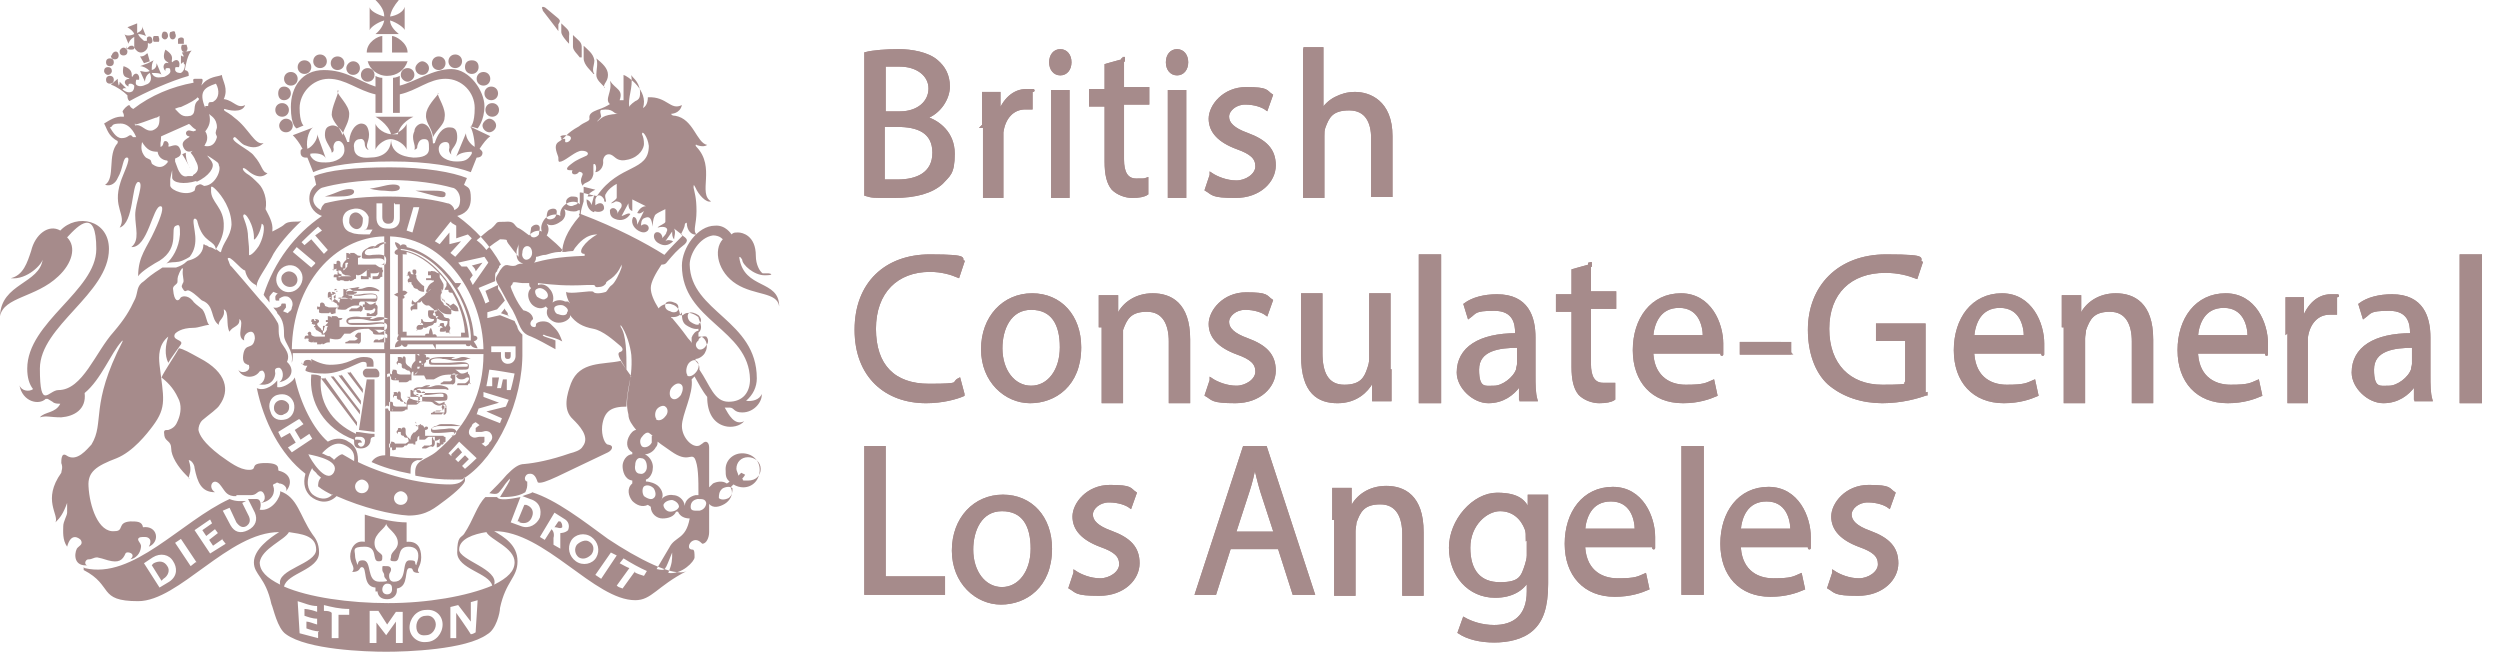 <?xml version="1.0" encoding="UTF-8"?>
<svg id="Layer_1" xmlns="http://www.w3.org/2000/svg" version="1.1" viewBox="0 0 257 67">
  <!-- Generator: Adobe Illustrator 29.1.0, SVG Export Plug-In . SVG Version: 2.1.0 Build 93)  -->
  <defs>
    <style>
      .st0, .st1 {
        fill-rule: evenodd;
      }

      .st0, .st1, .st2 {
        fill: #a68b8b;
      }

      .st1, .st2 {
        stroke: #a68b8b;
        stroke-miterlimit: 10;
        stroke-width: .3px;
      }
    </style>
  </defs>
  <path id="Fill-1" class="st0" d="M15.2,5.6h0l.2.7-.6.2-.4-.7h0c.2,0,.4,0,.7-.3h.1ZM53.4,53.7h0c.6.2,1.1,0,1.3-.6.2-.5,0-1-.6-1.2h-.2l-.7,1.7h.2ZM16.3,3.7h-.5c-.1.2-.1.4,0,.6h.5c.1,0,.1-.4,0-.5h0ZM17.2,3.4h0c.1.2.1.4,0,.5-.1.2-.4.2-.5,0-.1,0-.1-.4,0-.5,0-.2.4-.2.5,0h0ZM18,3.4h0c.1.2.1.4,0,.5-.1.2-.4.2-.5,0-.1-.2-.1-.4,0-.6.1,0,.4-.2.5,0h0ZM18.9,4h0c-.1-.2-.4-.2-.6,0v.5h.6v-.5h0ZM19.2,4.7h0c.1.2.1.4,0,.5,0,.2-.4.2-.5,0s-.1-.4,0-.6h.5ZM12.3,5.3h0c0-.2.2-.4.4-.4s.4.2.4.4-.1.4-.4.4-.4-.2-.4-.4h0ZM11.5,5.7h0c0-.2.2-.4.4-.4s.3.2.3.4-.1.4-.4.4-.4-.2-.4-.4h0ZM10.9,6.4h0c0-.2.1-.4.4-.4s.4.2.4.4-.1.4-.4.4-.4-.2-.4-.4h0ZM10.7,7.3h0c0-.2.1-.4.4-.4s.4.2.4.4-.2.4-.4.4-.4-.2-.4-.4h0ZM13.1,5.1h0c0-.2.2-.4.4-.4s.2,0,.3.2v-1.1c-.4.2-.6.6-.6.7l-.4-1c.1.2.6.2,1,0-.1-.3-.4-.5-.7-.7l1-.4v1c.4-.2.6-.4.5-.7l.4,1s-.4-.2-.8-.2c.1.3.4.5.6.7h.3v-.3c.1-.2.4-.2.5,0s.1.4,0,.5c0,0-.2.2-.4,0v.3c0,.4-.4.7-.7.7s-.5-.2-.7-.5c0,.2-.1.2-.4.2s-.4-.2-.4-.4h0v.3h0ZM64.9,38.7h0s-1-1.4-1.1-1.6c-1.8.4-4.2,0-5.1,2.3-.4,1.1-.9,2.7.2,3.7.6.6,1.8,1.8,1,2.8-.2.4-.9.6-1.3.7-2,.7-3.6,1-4.7,1.1-.6,0-1.1.4-1.8,1.1-.5.6-1.3,1.4-1.8,1.9,1,.2.9,0,1.4-.6.4-.6.4-.5.7-.9v.2c-.3.6-.9,1.5-1,1.7.7,0,1.8,0,2.6-.5,0,0,.2-.4.2-.7v-.4c-.2,0-.3-.3-.2-.5s.2-.3.5-.3c.6,0,.7.8.8.9.6.2,2.3-.8,7.2-3.1.4-.2.7-.7,0-.8-.3,0-.7-.9-.6-1.9.2-1.6,1-2,2.5-2,0-1.1.3-2.4.4-2.9h0v-.2h0ZM62.2,9h0c-.4-.4-.9-.8-.9-1.3s.2-1.2,0-1.7c.6.5,1.2,1,1.2,1.7s-.5.9-.4,1.3h.1ZM61,7.6h0c-.2-.3-1-.9-1-1.6v-1.3c.4.4,1,.8,1.1,1.5,0,.5-.3,1,0,1.4h0ZM59.6,5.9h0c-.2-.3-.7-.7-.7-1.1v-1.2c.5.5.9.7.9,1.2v1.1h-.2ZM58.5,4.5h0c-.3-.3-.8-.9-.8-1.2v-.9c.6.6.9.7.8,1.3v.9h0ZM57.4,3.2h0c-.2-.3-1.3-1.7-1.6-2.1,0-.2-.2-.3,0-.4,0,0,.2,0,.4.2l1.2,1c.2.2.2.3,0,.6v.8h0ZM40.2,13.8h0c.9,0,1.6-.9,1.6-1.1v2.7c0-.2-.6-1-1.6-1.1,0,1.3,1,1.8,2.3,1.9.9,0,1.6-.2,1.6-.9s0-1-.5-1-.6.4-.7.7c0,.2,0,.3-.3.4.2-.5-.4-1.1,0-1.9,0-.4.4-.8.8-.8,1,.1,1.1,1.7,1.1,2,0,0,0,.1.2,0,.2-.7.7-1.7,1.6-1.6.6,0,.7.5.7,1,0,1-.8,1.2-.6,1.8-.2-.2-.3-.4-.2-.7,0-.3,0-.6-.4-.6s-.7.3-.7.7c0,.9,1,1.3,1.8,1.3s1.2-.1,1.6-.8v-.2h0c-.5,0-1.3.1-1.6.5l1-2.4c0,.5.4,1.1.9,1.4,0-.9-.3-2-.5-2.1l2.1,1c-.4.3-.7.7-1.1,1.3,0,0,.3.2.3.4,0,.3-.2.5-.6.5h0c-.2.5-.4,1-.6,1.5-1.6-.6-4.4-1.1-8.1-1.1s-6.5.4-8.1,1.1c-.2-.5-.4-1-.6-1.5h-.2c-.3,0-.5-.2-.5-.5s0-.3.2-.4c-.3-.6-.7-1.1-1-1.4l2.1-.8c-.3.1-.8,1.1-.6,2.2.5-.2,1.1-1,1-1.5l.9,2.5c-.2-.5-1-.6-1.6-.5h0v.2c.4.7,1,.7,1.6.7,1,0,2-.5,1.9-1.4,0-.5-.4-.9-.7-.8-.3,0-.5.5-.4.8,0,.2,0,.3-.2.4,0-.5-.7-1.1-.7-1.8s.2-.9.7-1c1-.1,1.5,1.4,1.6,1.7h.2c0-.7.4-1.8,1.2-1.9.5,0,.7.3.8.8.2,1-.5,1.4,0,1.9-.2,0-.4-.3-.4-.6s-.2-.6-.5-.5c-.5,0-.7.5-.6.9,0,.8.7,1.1,1.6,1,1.3,0,2.2-.6,2.2-1.9-.9,0-1.6.9-1.6,1.1v-2.7c0,.2.6,1,1.6,1.1-.3-1.1-1.6-1.8-1.6-1.8h3.9s-1.4.6-1.6,1.8h-.7ZM38.6,9.7h0v1.9h.7v-3.6c-.4,0-.7-.2-.7-.2v1.1c-1.6-.5-3-1.7-5.3-1.7s-3.4,1.8-3.4,3.8.6,2.2.6,2.2l.7-.3s-.4-.3-.4-1.8,1.3-3,3-3,3,1.2,4.8,1.6h0ZM41.1,8.9h0v-1.1s-.4.2-.7.2v3.6h.7v-1.9c1.8-.4,3-1.6,4.7-1.6s3,1.4,3,3-.4,1.9-.4,1.9l.7.2s.7-.8.7-2.3-1.5-3.8-3.4-3.8-3.7,1.3-5.3,1.7h0ZM24.3,50.9h1.5c.6,0,.6-.4,1-.4s.7,1,0,1.2c1.3-.2,1.5-1.2,1.3-1.7-.1-.2,0-.2.2-.3.1,0,.1-.2.4,0,.4,0,.9.4.7.8.7-.8.5-1.8-.7-2.1-.3,0,.4-.8-1.4-.8s-.7.7-1.7.7-2-.8-3-1.5c-1.7-1.3-2.1-2.1-2.2-2.6,0-.3.1-.7.4-1,.7-.6,1.6-1.2,1.8-1.6,1-1.4.8-3.3-2.1-4.8-1.1-.6-1.6-.9-2.1-1-.2.4-1.6,2.5-1.8,3,.5.4,1.2,1,1.7,2.1.4.7.3,1.6,0,2.3-.2.5-.4.8-1,1-.4,0-.5,0-.4.6s.7.5.7,1.3.7,1.9,1.5,2.7.2.2.3.4c0-.5.4-.7,0-1.9.3,0,.6.5.6.8.3,1.5.7,2.5,2.1,2.5-.8-.5-.2-1.6.5-.8.5.6.6,1.1,1.4,1.2h.3ZM10.9,8.2h0c0,.2.1.4.4.4s.4-.2.4-.4-.1-.4-.4-.4-.4.2-.4.4h0ZM52.4,32.5h0l-.9-.3.4-.5c0,.2.2.3.3.5v.3h.2ZM19,6.7h0c0,.4-.2.7-.4.8-.2,0-.5,0-.6-.3,0-.2,0-.3.1-.3h.3c.2-.6-.2-1-.7-.5-.2-.2.4-.6-.7-1.3-.5,1.3.4,1.2.3,1.4-.4-.2-.7.4-.3.8,0-.2,0-.3.2-.3s.3,0,.3.2c.1.3-.2.5-.6.7-.3,0-1,.3-1.3-.4.4,0,.9,0,1,.2l-.5-1.2c0,.3-.1.6-.5.7,0-.4,0-.7.2-1l-.6.3-.8.3c.3,0,.7.2,1,.5-.4.2-.8,0-1,0l.5,1.1c0-.2.1-.7.5-.9.3.7,0,1.1-.4,1.2-.2.1-.7.3-1,0-.1-.2,0-.4,0-.5h.3c.1-.6-.4-.9-.7-.3-.2,0,.3-.7-.9-1.1-.3,1.4.6,1.1.6,1.3-.5,0-.7.5-.1.8,0-.2,0-.3.2-.3s.3.1.4.2c0,.2,0,.4-.2.6-.2.1-.5.2-1-.2,0-.1.2-.2.4-.1l-.7-.7c0,.1,0,.3-.1.4,0-.1-.1-.3-.1-.7l-.7.6c.6.2,1.3.7,1.7,1.1,0,.2,0,.4.2.6,1.6-.9,4.3-2.1,6.1-2.6,0-.3,0-.5-.4-.6.1-.6.3-1.6.7-2l-1,.2s.1.2.2.4c-.1,0-.3,0-.3-.2v1s.1-.2.3-.2h0v.2h.1ZM18.7,15.8h0c.5.8.4.7.8,1.4,0,.1.1,0,0,0-.4-.7-.4-1.2-.4-1.5,0,0-.3.1-.4.2h0ZM17.2,16.6h0s0-.2,0-.1c-.3,0-.9-.2-1-.9-.7,0-1.1-.2-1.6-1,0,.2-.3.9.4,1.6l.4.2c.2.1.1.4.3.5,1,.7,1.5-.2,1.6-.3h0ZM20.2,18.6h0c-1.3.4-2.4.2-2.5-.3v-.8s-.2.8-.2.9v.7c.1.5,1.7,1.1,2.5.5.1-.2,0-.5.4-.6.3-.2.5.2.7.1,1-.1,1.7-1.6,1.4-2.1,0-.3-.3-.4-.4-.5,0,0-.7-.5-.8-.5,0,0,.5.6.5.7.3.5-.3,1.4-1.6,2h0ZM26.9,23h0s.1,0,.2.2c.1.5-.1,1.4-.5,2.1-.6.9-1,1-1,.9,0-1.1,0-.6-.1-1.8,0-1.1-.5-2-.5-2.2.1-.7,1.2,1,1.1,2.4h.1c.2-.2.6-.8.7-1.6h0ZM21.2,10.9h.2c0-.1,0-.4.2-.4s.3,0,.4-.1c.5-.3.6-1.1.2-1.8-1.2.4-1.8.8-1.1,2.5h0v-.2h0ZM19.8,15.5h0s-.7.4-1-.5c-.2-.7,1-.9.6-1-.2,0-.4-.3-.2-.5.2-.2.5,0,.7,0,0,0,.4-.1.2-.2-.5-.3-.6-.7-.8-.5l-2.7,1.2c-.1,0,0,.3-.1.7v.4c.4-.1.2-.6.5-.6s.4.4.3.5c0,.3.9-.5,1.2.3.1.2.1.3.1.4,0,.4-.4.5-.6.6v.3c.3.8.3.9.6,1.3.2.2.4.3.7.2h.5s.1-.2.2-.2c.4-.3.5-.7.1-1.4-.1-.3-.4-.7-.5-.8h0s.2-.2.2-.2ZM21,15h0c.1,0,1,.3,1.3-.9,0-.2-.2-.3-.1-.6,0-.1.1-.3.1-.4,0-1-.7-1.2-.8-1.4.2.8,0,1.3-.4,1.8.4.6.1,1.2,0,1.3h0c0,.1-.1.2-.1.2ZM13.9,12.7h0c-.1,0,0,.2,0,.2.7-.2,1,.7,1.8.5.7-.3.7-.7.7-1.5,0,0-.2.2-.4.2-.8.3-1.9.7-2.1.7h0ZM20.3,10h0c-.1.2-.8.6-1.7,1-.2,0-.7.2-.6.2.5.5.7.9,1.6.7.7-.3.1-1.1.8-1.6.1-.1,0-.3,0-.2h0ZM13.7,14.1h.3s-.5-1.4-1.6-1.4-.7.3-1.1.4c.2.3.6,1.1,1.2,1.1s.7-.3.9-.3.2.2.3.2h0ZM22.7,26h0c.2-1.1,1-1.6,1.1-2.9,0-1.6-1-3-1.6-3.6s-.5-.2-.5,0c-.1,1.3,1.4,1.8,1.3,3.8,0,.7-.3,1.5-.8,2.3.1.1.3.2.4.3h.1ZM4.7,41h0c-.7.7-2.4.3-2.7-1.4.2.6,1,.7,1.4.4-.4-.5-.6-1.2-.6-2.1,0-4.8,7.1-8,7.1-12.3s-1.8-2.5-3-1.2c1,1,.5,2.7-.9,4C3.7,30.6.4,30.5,0,32.5,0,32.7,0,32.5,0,32.5c.1-3.4,4.1-3.3,4.4-5.9,0,0,0-.1,0,0,0,.5-1.6,2.2-3.3,2,1.3-.3,1.7-1.6,2.1-2.8.4-1.7,1.8-2.8,3-2.1,1.7-1.8,5-1.1,5,1.9,0,4.6-7.1,7.9-7.1,12.3s.9,2.2,1.9,2.2c2.5,0,3.8-3.9,5.7-6,1.1-1.3,1.6-2.1,2.2-3.4.3-.7.1-1.3.9-1.8,1-.9,1.5-1.1,1.9-1.4h1.4c.9-.3,1-.6,1.2-.7,1.3-.3,1.6-1.1,1.6-1.6,0,0,0-.2.2,0,0,0,.2,0,.4.2.3,0,.5.2.7.3-.1-1.1-1.3-.6-1.9-2.9,0-.2-.3-.5-.4-.2-.1.8.7,2.4-.4,3.8,0,0-.6.4-1.1.5s-.9,0-1.3.2c.6-.5,1.3-1.6,1.4-3,0-.8,0-1.1-.4-.9-.7.2.5,2.2-1.7,3.6-.4.2-1.9,1.1-2.2,1.6,0-2.1.9-2.9,1.7-4.7.7-1.5,1-2.5.6-2.5-.8,0-1.3,4.3-3,4.2.9-.7.4-2,.4-3.3s1-3.4.3-3.4c-.7.2-.4,4.2-1.9,4.7.8-1.3-.8-2,.1-4.7.2-.7,1.1-2.4.7-2.5-.5-.1-.4,1.1-1,2.1-.2.5-.7.9-1.3.7,1.1-.7.2-3.1,1.3-4.3v-.2c-1-.5-1.1-1.3-1.4-1.8.5-.3,1.2-.8,2-.7.1,0,0-.4-.1-.5,0-.2.5-.7.7-.7.1.2.2.3.4.4,1.8-1.4,4-2.3,6.2-2.7-.1-.4,0-.4.2-.4h.6c.3,0,0,.6,0,.7.7-1,1.8-.9,2.1-1.1.1.7.7,1.4.2,2.5h.1c1,.2,1.3,1,2.1.6-.3.9-1.8.5-2.1.4-.1,0-.1.1,0,.2,0,0,.7.4,1,.7,1.5,1.1,2.1,2.9,3,2.6-.7.7-1.5.4-2,.2-.4-.2-.9-.9-1-.8-.7.3,1.6,1.3,2,1.9.9,1,.8,1.7,1.4,1.8-.4.4-1.1.6-2.2-.4-.4-.3-.5,0,0,.4.5.3.8.6,1.3,1.1s.9,1.6.7,2.6c.3.6.8,1.4.7,2.2,0,0,0,.2,0,.1.2-.1,1-.5,1.2-.7.5-.5,1.5-.2,1.8-.4-1.1,1-2.6,2.7-3.1,3.8-.6,1.1-1.5,2.3-1.5,2.8s0,0-.1,0c-.6-.3-1-.9-1.1-1.5-.4,0-1.6-1.7-1.8-1.2.2.4.2.7.4.8,0,0,2,2.3,3,3.5.4.4,1.2,1.3,1.7,2.2.3.4,0,1,.3,1.8,0,.5,1.2,1.3.7,2.3.8.7.6,1.8-.8,2.1.6-.4.4-1.4,0-1.5-.6,0-.4.4-.4.6-.1.9-.8,1.3-1.7,1.1.5,0,.9-1,.4-1.4-.1,0-.3,0-.4.2-.6.7-1.8.5-2.1-.3.3.5,1.3.2,1.1-.4,0-.2-.1,0-.3-.2-.1,0-.4-.2-.3-.9.2-1.4,1-.4,1.2-1.7,0-.5-.2-.7-.4-.7-.3,0-.8.3-.7.9-.9-.4.1-1.9-.5-2.2h0c.1.8-.7.7-1,1.3-.4-.6,0-2.1-.6-2.3.2.9-.6,1.1-.5,1.6-.9-.6-.4-2-1.7-2.5-.1,0-.7-.7-1.3-1-.4-.2-.4.3-.7-.2-.1-.2-.2-.2,0-.6.2-.2-.1-.7,0-1.4,0-.2,0-.1-.1-.1-.3.4-.3.6-.4.8-.1.3,0,.6-.1.7-.1.2-.5.3-.4.7.1,1.2.5,1.2.7.9.1-.3.8-.4,1.3.2.1.2.5.5,1,.9.4.5.4,1.3.7,1.6-.4,0-1.1.3-1.6.3-1.3,0-1.8.5-1.9.6-.4.7.9.6.6,1.1-.4.6-1.1,1.5-1.3,1.9-.4-.8-.3-1.8,0-2.7-1,.8-1,2-.9,2.9.4,3.4.8,4.3-.7,6.3-.6.8-2,2.6-3.7,3.3-2.1.8-3,1.4-2.9,2.9.1,2,1,4.8,2.7,4.6,1,0,.2-.9,1.6-1,.7,0,1.2,0,1.3.6,1.5-.2,1.8,1.5.6,2,.4-.7,0-1-.4-1s-.6,0-.7.2c0,.3.2.3.3.7,0,.4-.2,1.2-1.1,1.4.7-.6-.4-.9-.5-.6-.3.7-.7,1-1.8.7-.6-.2-.7-.2-1.1-.3-.4,0-.5.2-.9.2s-.5.7,0,.6c-1.5.2-1.5-1.1-1.2-1.7.2-.3.7-.4.4-.9-.2-.2-1-.8-1.4.7-.5-.7-.4-1.6-.4-2.1s.4-1.1.4-1.4v-1c0-.2,0,0,0,0-.4,1.1-.7,1.5-1.2,2,.4-.8-1.4-2.3.6-5.1,0-.2.2-.5,0-1,0-.3,0-1.1.5-.8,1.1.8,2.2-.7,2.6-1.1,1.4-2.3-.2-4,3.2-10.6,0,0,0-.2-.1,0-1.1,1.2-2.1,3.9-3.8,5.3.2,1.7-1.1,2.4-2.4,2.5-1.2,0-1.5-.2-2.2,0,.5-.6,1.6-.4,2.1-1.4h0c-.3,0-.6,0-.8-.2h0l-.5-.3h-.2ZM54.6,24.3h0c-.2-.2,0-.6,0-.9.2-.3.6-.4.8-.2.2.2,0,.6,0,.9-.2.3-.6.4-.8.2h0ZM54.1,26.7h0c-.3,0-.5-.4-.4-.7,0-.4.2-.7.5-.7s.5.3.5.7-.3.7-.6.7h0ZM71.8,51.3h0c.4,0,.7,0,.8.4,0,.3-.2.7-.7.8h-.2c-.4,0-.7,0-.7-.4s.2-.7.7-.8h0ZM71.8,50.8h0c0-1.5,0-3-.4-3.7-.4-.5-.7.5-2.4-.7-.4-.3-.9-.6-1.4-1,0,.2,0,.4-.2.6-.2.4-.7.7-1.1.7h0c.6.3.9,1,.8,1.5,0,.4-.3,1-.7,1.1v.2c.4,0,1,.2,1.3.5.4.4.6,1,.2,1.5h0c.2-.5.9-.7,1.3-.6.5,0,1.1.4,1.2,1.1h0c0-.6.6-1,1.1-1.1h.3ZM67,44.8h0v.7c-.2.4-.7.6-1,.4-.2-.2-.3-.7,0-1,.2-.3.5-.5.7-.4,0,0,.3.2.4.3h0ZM58.3,31h-.2c-.4-.2-.9-.2-1.3.1h0c.2-.5,0-1.1-.3-1.4-.2-.3-.7-.6-1.2-.4v-.2c1.7.2,2.9.3,5,.2h.7c.3,0,0,.3.6.2.4,0,.7-.3.7-.4,0-.3,1-.4,1.6-1.9v.3c-.2.6-.7,1.6-1,1.8-.3.2-.4.5-.6.7-.6.2-1.2.2-1.3,0-.2-.2-2.4.3-2.8,0,0,.4.2.9.4,1.2h0l-.2-.2h-.1ZM69,32.6h0c.4,0,.8,0,1.1-.5h0c0,.5,0,1,.4,1.3.3.2.8.5,1.3.4v.2c-.3,0-.6.4-.7.7v.6c0-.2-.4-.5-.5-.7-.5-.7-1-1.3-1.5-1.9h-.1ZM57.6,14.1h0c0-.2.4-.2.5-.2,1.1,0,.4.9,0,.7v-.3c0-.1-.6.1-.4,0h0v-.2h0ZM61.8,11.3h0c1.3-.2,1.2.4,1.7.4s0,0,0,0c-1.6.1-1.7.5-2.1.8h0c0-.1.3-.3.4-.5,0-.2-.2-.6,0-.7h0,0ZM64.9,7.7h0c0,.2.8.6.9,1.7,0,.5,0,.8-.5,1,0,0-.6.4-.6.6-.2-.9.4-2,.2-3.2h0ZM61.1,21.7h0c.5.2,1,0,1-.3,0-.5-.4-.7-.9-.3v-.6c.2-.7.7-.4.9,0,0,.4.2.2.2.2,0-.2-.2-.6,0-.8.2-.4.7-.8,1.1-1v1.4c0,.2-.4.4-.6.6h0s.2,0,.5-.2c0,0,.7,0,.6.5,0,.2-.4.5-.4.8,0-.6-.6-.8-.8-.4,0,.3,0,.7.5.9.7.3,1.3,0,1.6-.5-.2-.2-.7.2-.9.2l.7-1.3c0,.6.2.7.4.8v-1.2l1.4.7c-.4,0-.7.3-.9.7h0c.3.1.4,0,.7-.2l-.7,1.4c0-.2,0-.8-.4-.8-.3.5,0,1.1.5,1.4s.8.2,1,0c.3-.4-.2-.9-.7-.5,0-.2,0-.7.4-.8.7-.3.7.5.8.9,0-.2,0-.7.2-1.1,0-.2.7-.5,1.1-.7v1.3c0,.2-.7.4-.8.6h0c.7-.2,1.2,0,.9.5,0,.2-.4.5-.4.6,0-.6-.6-.8-.8-.5-.2.3,0,.8.4,1,.5.3,1,.3,1.5-.2-.2-.1-.6-.2-.8,0l.7-1c0,.3,0,.6.2.8,0-.3.2-.7,0-1.1l.9.7c-.7.7-1.3,1.3-1.9,2-1.9-1.2-4.9-2.8-8.6-4.2,0-.4.2-.9.3-1.3v-1.5l1.2.3c-.4.2-.7.4-.8.7.3,0,.6,0,.7-.2l-.3,1.1c0-.2-.2-.5-.5-.6h0c0,.6.2,1.1.7,1.3h.1ZM71.9,33.3h0c-.2.2-.6,0-.9-.2s-.4-.7-.2-.9c.2-.2.7,0,1,.2.3.3.4.7,0,.9h0ZM58.3,32.1h0c0,.3-.4.4-.9.2-.3,0-.5-.5-.4-.7s.6-.3.9-.2c.4.2.6.5.4.7h0ZM56.2,22.4h0c0-.2,0-.6.2-.8.3-.2.7-.2.8,0s0,.6-.2.8c-.3.2-.7.2-.8,0h0ZM67.2,51.2h0c.3-.2.2-.7,0-1-.3-.3-.7-.4-1-.2-.2.2-.2.7,0,1,.4.3.8.4,1,.2h0ZM58.7,20.2h0c.3,0,.7,0,.7.2v.3c0,.2,0,.3-.4.4h0c-.3.2-.7,0-.8-.2v-.2c0-.2.2-.4.5-.5h0ZM75.7,48.2h0c0-.7.5-1.2,1.2-1.2s1.3.5,1.3,1.2-.5,1.2-1.3,1.2-.4,0-.6-.2c0,0,.2-.2.3-.4l-.4-.2-.3.3c0-.2-.2-.5-.2-.7h0ZM75.3,50.2h0c0,.3,0,.7-.4,1-.4.2-.8.2-1,0,0-.3,0-.7.4-1,.4-.2.8-.2,1,0h0ZM69.8,52.1h0c0-.3-.3-.6-.7-.7-.4,0-.8.2-.9.5,0,.3.3.7.7.7s.8-.2.9-.5h0ZM65.8,48.7h0c-.4,0-.6-.4-.5-.9,0-.5.3-.8.6-.7.4,0,.6.4.6.9s-.4.8-.7.7h0ZM56.1,30.7h0c-.2.2-.6,0-.9-.2-.2-.3-.3-.7,0-.8.3-.2.7,0,.9.2.3.3.3.7,0,.8h0ZM69.7,31.8h0c0,.3-.5.4-.8.2-.4-.1-.6-.4-.5-.7,0-.3.5-.4.9-.2.4.1.5.4.4.7h0ZM71.8,35.9h0c-.3-.2-.4-.6,0-.9,0-.3.5-.5.8-.4.2.2.3.6,0,.9-.2.4-.6.5-.8.4h0ZM67.5,43.1h0c-.2-.2-.2-.7,0-1s.7-.5.9-.3c.3.2.3.7,0,1-.3.4-.7.5-1,.3h0ZM69,40.9h0c-.2-.2-.2-.7,0-1,.3-.4.7-.6,1-.4.3.2.2.7,0,1.1-.3.4-.7.6-1,.3h0ZM70.7,38.6h0c-.2-.2-.2-.7,0-1.1.2-.4.7-.6.9-.4.3.2.3.7,0,1.1-.3.4-.7.6-1,.4h0ZM53.3,25.1h0c0,.2-.2.5-.2.8,0,.5,0,1,.7,1.2-.3,0-.5,0-.8.2-.8.2-.9-.5-1.6.5-.4.8-.7.7,0,1.8.5.9.9,1.7,1.3,2.3.8,1.5.7,2.3,1.9,2.7.5.2,1.8.9,2.5,1.3v-.9c-.4-.2-1-.3-1.3-.5,0,0,0-.2.3,0,.7.2,1.2.3,1.7.6-.4-1.1-.6-1.2-1.2-1.8-.4-.4-1.3-.3-1.5,0,0,.2,0,.4-.3.3-.2,0-.5-.4,0-.8,0,0,0-.7-1-.9-.7-.8-1.3-2.3-1.3-2.4,0-.2.2-.2.2-.4s.7,0,1,0h.7c0,.2,0,.4.2.5-.5.5-.3,1.2,0,1.6s1,.7,1.5.3l.2.2c-.3.7.2,1.2.7,1.4s1.3,0,1.6-.5v-.2h0c.6.8,1.3,1.2,2.4,1.4,1,.2,2.1,1.2,2.7,1.7.4.3.4.6,0,.7-.4.2.3,1.1.7,1.8,0,.2,0,0,0-.2,0-1.3,0-3.4-.6-4.2,0,0,0-.3,0-.2.6.8,1,2.2,1.1,3.1.2,2.8-.8,4.2-.3,6.1,0,.6.4,1.1.8,1.6-.3,0-.6.4-.7.6-.3.5-.4,1.3.3,1.7q.3.2,0,0v.2c-.6,0-1,.7-1,1.2s.2,1.4,1,1.5h0v.3h0c-.6.5-.4,1.3,0,1.8.4.4,1,.7,1.6.4l.3.2c0,.7.6,1.2,1.2,1.2s1.2-.2,1.4-.7h.2c.2.5.7.7,1.2.7-.4,2.2-1.5,1.8-2.1,3-.7,1.2-1,1.7-1.3,2.2,1,.2.8.2,1.6-1.7,0,0,.2-.2,0,0,0,.8,0,1.1-.4,2.1,1.4.2,2.7-1.2,2.7-1.6s0-.8-.2-.8c-.6,0-.4-.7,0-.9s.7,0,1,.3c.4,0,.7-.6.7-1.2v-2.9c.4.5,1.1.3,1.6,0s1-1,.6-1.7h0s.2-.2.3-.3c.3.2.7.3,1,.3,1,0,1.7-.8,1.7-1.8s-.8-1.7-1.8-1.7-1.8.8-1.7,1.8c0,.4,0,.8.4,1.1,0,0-.2.2-.3.2-.4-.3-1-.2-1.4,0,0,0-.3.3-.4.4v-4.1c0-.5-.3-.8-.7-.4l-.3.2c-.7.3-1.8-.8-1.8-2s1.2-3.3,1-4.8c0,0,.2-.2.3-.3.4.7.8,1.5,1.3,2.1,0,1.7.7,2.7,1.8,3,.7.2,1.6,0,2-.5-1,.5-1.6-.7-2-1.4h.5c.5,0,.4.5,1.3.5,1.3,0,2.1-1.2,2-1.9-.2.6-1,.8-1.6.7.7-.6,1.1-1.4,1.1-2.3,0-6-6.8-6.8-6.9-11.7,0-1.1,1-2.8,2.4-3,.7,0,1,.4,1,.4-1,1.1-.5,3.4,1.4,4.6s4.2.8,4.4,2.3h0c0-2.8-3.6-1.7-4.1-5,0,0,0-.3.3.2,0,.5,1.2,1.6,2.3,1.6s.6-.2.4-.2h-.6c-.3-.2-.7-.9-.7-1.8,0-2.1-1.4-2.4-1.8-2.4s-.5,0-.7.2c0,0-.6-1-1.7-.9-1.8,0-3.4,2.3-3.4,4.1,0,5.7,6.9,6.5,7,11.7,0,1.3-.7,2.3-2.2,2.3s-1.9-1.7-3-3.3v-.2c0-.3-.2-.5-.4-.7h0v-.2c.4,0,.9-.4,1-.7.3-.5.2-1.3-.4-1.6h-.3v-.4c.6-.5,0-1.3,0-1.6-.4-.3-1.1-.7-1.6-.2h-.3c0-.6-.4-1-.8-1.1-.4-.2-1.1,0-1.4.4h0c-.5-.8-.8-1.5-.8-2.1s.5-1.5,1.1-2.4c.2,0,.4,0,.6-.3.6-.7,1-1.2,1.8-1.8.5-.5,0-.7-.4-1,.2-.4.4-.8.4-1s.2-.2.2-.2c0,.8.5,1.3,1,1.2-.4-.4,0-1,0-2.4s-.2-1.9-.3-2.4c0-.3,0-.4.2,0,.3.7,1.1,1.6,1.6,1.4-1.4-.8.5-3.5-1.5-5.6-.2-.2,0-.3,0-.2,0,0,.7.3,1.1,0-1.1-.2-1.4-2.7-3.3-3-.4,0-.4-.2-.4-.2,0,0,.9,0,1.1-.9-1.2.6-1.5-.9-3.5-.8,0,.7-.3,1-.5,1.1h0c.6-1.8-1.6-3.3-2-3.4h0v2.2c0,.1,0,.5,0,.4h-.4c.4-1.1-.4-1.1-1-2,.3,1.1-.6,1.9,0,2.4-.3.2-.7.4-1.3.6-.5.2-.9.4-.8.9,0,.3-.5.3-1.1.8-1.3.7-1.4,1.2-2.1,1.6-.6.4,0,1.4,0,1.6,0,.4,0,.5.3.4.6-.2,1.5-1.1,2.1-1.1s.8.3.5.5c-.4.2-1,.4-1.5.8-.7.5-.6.7-.2.7s.2,0,.2.2c0,.3.5.3.7,0,0-.1.4,0,.4.2s-.4.6,0,1.2c.2-.5.9-.2,1.1-1.2v-1c.2-.2.4.3.2.8.4,0,.9-.5.8-1.2,0-.2.2-.8.8-.6.5.2.6.8,1.8.5,1.2-.3,1.6-1.2,1.6-1.6q0-.6-.2-1c0-.5.6.3.7,1.2,0,2.7-3,1.8-5.3,5.1,0,.2-1.6-.4-1.8-.3v1.2c-.3-.3-.7-.3-1.1-.2-.5.2-1,.7-.9,1.4h0c-.4-.3-1.1-.1-1.5.2-.3.3-.6.9-.4,1.4h0c-.4-.2-1,0-1.3.4-.4-.3-.9-.7-1.2-.8-.4-.3-.3-.7-1.3-.6-1.1,0-.6,0-1.4.7-.4.2-1,.8-1.5,1.2.4.3.7.6,1,1,.4-.5,1.3-1,1.4-1.1,0,0,.7,0,.7.1,0,.2.2.4.5.8.2.3.5.6.7.9h0v-1.3ZM57.7,25.9h0c-.4,0-.7,0-1.6.3-.5,0-.7.2-1,.2,0,.2,0,.4-.2.6,1.1-.3,2.4-.6,5.2-.7v-.2c-.9,0,0-1.3,1.3-2-1.2,0-1.9.9-2.3,1.4-.3.5,0,.2-1,.4h-.3c0-.8.4-2.1,1.8-3.7,0-.1-.2,0,0-.3v-.3s-.2,0-.3.1c-.4.1-.9,0-1.3-.2h0c.3.5,0,1.1-.4,1.3-.4.3-1,.5-1.4.2h0c.3.4.2.9,0,1.2.7.6,1.3,1.1,1.7,1.6h-.2ZM38.5,39h0v5.4l-1.6-.2.8-5.2h.8ZM31.2,37.4h0c0-.2.1-.4.4-.4s.4,0,.4.3v-.4s1,.6,1.9.6c2.1,0,2.4-.8,3.5-.8s1,.4,1,1h-.7c0-.4,0-.5-.4-.5s-2.2,1.2-3.9,1.2-2-.3-2-.3c0-.2.1-.3.2-.5h-.2c-.2,0-.4-.2-.4-.4h0v.2h.2ZM37.3,38.3h0c0-.2.2-.4.4-.4h.9c.2,0,.4.3.4.5h0c0,.3,0,.4-.4.4h-.9c-.2,0-.4-.2-.4-.5h0ZM36.6,44.9h.4c.4,0,.6.3.5.6,0,.2-.2.5-.5.4l-.2-.2q0-.2.2-.2h.2s0-.3-.4-.3-.2,0-.3,0v-.2h0ZM33,38.7h0c-.3,2.5,1,4.7,3.6,5.9v-.2c.5,0,1.1.2,1.9.2v.3s-.4,0-.4.3c0,.5-.4.9-1,.9s-.7-.3-.7-.7v-.2c-3-1.1-4.7-3.8-4.4-6.7.3,0,.7,0,1,.2h0ZM33.4,38.8h0l3.3,4.6v.4l-3.7-4.9h.4ZM34.3,38.7h0l2.7,3.5v.4l-3-3.9h.3ZM35.1,38.5h0l2,2.7v.4l-2.3-3h.3ZM36,38.2h0l1.3,1.8v.4l-1.6-2.1h.3ZM39.8,60h0c-.3,0-.5.3-.5.6s.2.5.5.5.5-.2.5-.5,0-.6-.5-.6h0ZM38.8,60.7h0c0,.6.4.9,1,.9s1-.4,1-.9v-.2h0c1.3-.2.7-2.1,1.3-2.1s0,.5,1,.5c-.4-.4.2-.6.2-1.6s-.4-1.7-1.5-1.6v-2h0c-1.1,0-2.7-.3-4.3-.8v2.8c-1-.2-1.5.7-1.5,1.5s.6,1.1.2,1.6c.9,0,.7-.5,1-.5.6,0,0,2,1.4,2.1v.4h.2,0ZM39.8,58.2h0c.3,0,.4.2.4.3,0,.4-.2.3-.2.7s.2.6.5.6c1.5,0,.7-2.2,1.6-2.2s.4.3.7.5c0-.2.2-.4.2-1s-.4-.9-1-.9c-1.3,0-.7,1.5-1.4,1.5s-.4-.2-.4-.5c0-.5.7-.7.7-1.4,0-1-1.2-1.5-1.2-2,0,.5-1.2,1-1.2,2s.8,1,.8,1.4,0,.5-.4.5c-.7,0,0-1.5-1.4-1.5s-1,.4-1,.9.3.9.2,1c.2-.2,0-.5.6-.5,1,0,.3,2.2,1.7,2.2s.5-.2.5-.6-.2-.3-.2-.7,0-.3.4-.3h.1ZM37.7,5.4h0c0-1.1,1.2-1.7,1.6-1.7v1.7h-1.6ZM41.9,6.3h-4.1c.2.8,1,1.5,2,1.5s1.8-.6,2.1-1.5h0ZM34.7,9.4h0c0,.4,1.2,1.4,1.2,2.3s-.5,1.4-.7,2.2h0c-.2-.8-1-1.3-1.1-2.1,0-.8.6-1.9.7-2.5h-.1ZM28.7,12.9h0c0-.3.3-.7.7-.7s.7.3.7.7-.3.7-.7.7-.7-.3-.7-.7h0ZM28.3,11.3h0c0-.4.3-.7.7-.7s.7.3.7.7-.3.7-.7.7-.7-.3-.7-.7h0ZM28.6,9.6h0c0-.4.2-.7.6-.7s.7.3.7.7-.3.7-.7.7-.6-.3-.6-.7h0ZM29.2,8.1h0c0,.4.3.7.7.7s.7-.3.7-.7-.3-.7-.7-.7-.7.3-.7.7h0ZM30.6,6.9h0c0-.4.3-.7.7-.7s.7.3.7.7-.3.7-.7.7-.7-.3-.7-.7h0ZM32.2,6.3h0c0-.4.3-.7.7-.7s.7.3.7.7-.3.7-.7.7-.7-.3-.7-.7h0ZM34,6.5h0c0-.4.3-.7.7-.7s.7.3.7.7-.3.7-.7.7-.7-.3-.7-.7h0ZM35.6,7h0c0-.3.3-.7.7-.7s.7.3.7.7-.3.7-.7.7-.7-.3-.7-.7h0ZM37.1,7.7h0c0-.4.3-.7.7-.7s.7.3.7.7-.3.7-.7.7-.7-.3-.7-.7h0ZM49.6,12.9h0c0-.3.4-.7.7-.7s.7.3.7.7-.4.7-.7.7-.7-.3-.7-.7h0ZM38.6,3.5h0c.5-.4.8-.9.9-1.4-.7.2-1.4.7-1.5,1V.7c0,.4.8.8,1.5,1,0-.6-.3-1.1-.9-1.7h2.4c-.5.6-.8,1.1-.9,1.7.7-.1,1.4-.5,1.5-1v2.4c0-.2-.8-.8-1.5-1,0,.5.4,1,.9,1.4h-2.4ZM49.9,11.3h0c0-.4.3-.7.7-.7s.7.3.7.7-.3.7-.7.7-.7-.3-.7-.7h0ZM49.8,9.6h0c0-.4.3-.7.7-.7s.7.3.7.7-.3.7-.7.7-.7-.3-.7-.7h0ZM49,8.1h0c0,.4.3.7.7.7s.7-.3.7-.7-.3-.7-.7-.7-.7.3-.7.7h0ZM47.8,6.9h0c0-.4.2-.7.7-.7s.7.3.7.7-.3.7-.7.7-.7-.3-.7-.7h0ZM46.1,6.3h0c0-.4.3-.7.7-.7s.7.3.7.7-.3.7-.7.7-.7-.3-.7-.7h0ZM44.4,6.5h0c0-.4.3-.7.7-.7s.7.3.7.7-.3.7-.7.7-.7-.3-.7-.7h0ZM42.7,7h0c0-.3.4-.7.7-.7s.7.3.7.7-.3.7-.7.7-.7-.3-.7-.7h0ZM41.2,7.7h0c0-.4.3-.7.7-.7s.7.3.7.7-.4.7-.7.7-.7-.3-.7-.7h0ZM45,9.6h0c0,.4.9,1.6.7,2.5,0,.7-.8,1.2-1.2,2h0c0-.8-.8-1.5-.7-2.3,0-.8,1-1.8,1.3-2.2h0ZM41.9,5.4h-1.6v-1.7c.4,0,1.6.7,1.6,1.7h0ZM29.2,42.6h0c-.4.2-.8,0-1-.4-.1-.4,0-.8.4-1s.9,0,1.1.4c.1.5-.1.9-.6,1h.1ZM51.9,36.5h0v-.3h.6v.3c0,.2,0,.4-.3.4s-.3-.2-.3-.4h0ZM48.9,27.9h0s0-.3-.4-.6l1.1-.3s-.7.9-.7.9ZM35.9,22.9h0c0-.4,0-.8.4-1s.8.1,1,.5c0,.4,0,.9-.4,1.1s-.9-.2-1-.6h0ZM29.4,29.4h0c-.4-.2-.6-.7-.4-1.1.3-.4.7-.5,1.1-.3s.6.7.4,1.1-.7.5-1.1.3h0ZM34.8,30.7h0s0-.1,0,0h3.5c.5,0,.4,0,.4-.2,0-.4-1.1-.2-1.7-.1h-.9c-.4,0-.5-.2-.5-.4,0-.3.5-.4.7-.4s.4-.1.7-.1,0,0,0,0c0,0-.4.2,0,.2s.5-.2,1-.2,1,.3,1,.4-.2,0-.4,0h-2.5c-.2,0-.5,0-.5.2s0,.2.4.2,1,0,1.4-.1c.5,0,1.4-.2,1.4.4s-.4.4-.7.4h-.7c.4,0,.4.3.7.3s.4-.2.5-.2,0,.1,0,.2c0,0,.3,0,.2.5,0,.2,0,0,0,0v.5h0l-.2.2h-.9v-.3h.2c.2,0,0,.2.4,0,.2,0,.4-.5.2-.5s0,.2-.6.2-.4-.2-.4-.3c-.2,0-.4-.2-.4-.2-.6,0-.8,0-1,.1-.2.1-.4.2-.5.3-.2.1-.8,0-.9,0v-.4h0s0,.2-.2.4v.4h0c-.2,0-.4.2-.5,0,0,0,0-.2-.2,0h-.7v-.2.2h0s-.4,0-.3-.2v-.2h-.2s0,.2,0,0v-.3s.3.1.3,0v-.2c0-.2,0,0,0,0q0-.2.2-.2c.2,0,.3.2.3.3s.2.1.4.2h1v-.2s0-.2,0-.1c0,0,0,.2,0,.1-.3,0,0-.1-.2-.2,0,0-.4-.2-.3-.2s0,0,0,0c-.2,0-.3-.2-.3-.2,0,0,.2,0,0,0-.3-.1,0-.2,0-.2,0-.2,0,0-.3,0,0,0,0,.2,0,.1v-.4h0c0-.1,0-.3.2-.3s0,.2.2.2,0-.1,0-.2h0s.4,0,.4.2-.2.2-.2.3c0,.2.3.4.4.4,0,0,0,.2.2.2v.2-.3c0-.3.4-.6.4-.6v-.7s.3,0,.3.2v-.2h.4l.3.2h0c0,.1.4.1.4.1,0,0,0,.2-.3.2v.2h-.2v.4h0l-.7-.2h-.7ZM34.4,29.9h0v-.2h.2c0,.1,0,.1,0,.1h-.1ZM34.5,29.9h.2s0,.2-.2,0v-.2h0v.2ZM34.1,30.8h0c0-.1,0-.6,0-.5h.2q0-.1.2-.1v.2h0v.2s-.2.3-.4.4h0v-.2ZM37.3,31.3h0v.4s0,.1,0,0h0c0,.3-.3.4-.3.3v-.2.2h-1.1c0-.3,0,0,.2-.3h.6c.4-.2.3-.2.2-.4,0,0,0-.3.2-.3h.4v.3h-.2ZM33.5,33.1h0v-.2h.2,0v.2ZM33.7,33.2h.3-.2v-.2h0v.2h0ZM33.2,34.1h0v-.6h.4s.2,0,0,.2h0v.2s-.2.4-.4.4h0v-.2ZM35,34.8h0c-.4.2-1,0-1.1,0v-.4h0v.8h-.2c-.2,0-.4.2-.5.2s0-.2-.2,0h-.4v-.2h-.4c0,0,0-.2,0-.2s0,.2-.1.2c0,0,.1,0,0,0,0,0-.4,0-.4-.2s.1,0,0-.2h-.3s0,.2-.1,0c0,0,0-.3.2-.3h.2c0-.2-.1-.2-.1-.2h0s.1-.2.2-.2c.2,0,.2.2.2.3s.3.2.4.2h1v-.2h0s0,0-.2,0c-.3,0,0,0-.2-.2,0,0-.4-.2-.3-.2s0,0,0,0c-.2,0-.3-.2-.3-.3s.2,0,0,0c-.3-.2,0-.2,0-.2,0-.3,0,0-.3-.2-.1,0,0,.2,0,.2-.1-.2,0-.4,0-.4h0-.1c0-.2,0-.3.2-.3s0,.2.2.2,0,0,0-.2h0c0,0,.4,0,.4.2s-.2.2-.2.3c0,.2.3.4.4.5,0,0,0,.2.3.2v.2-.3c0-.4.4-.7.4-.7v-.7s.4,0,.4.2v-.2h.4c.2,0,.3.2.3.2h.4s0,.2-.3.2v.7h4.2c.6,0,.4,0,.4-.2,0-.3-1,0-1.8,0h-1.5c-.4,0-.6-.2-.6-.4,0-.5,1.2-.5,1.5-.4h1c.5,0,.2,0,.2,0,0,0-.4.2-.2.2.5,0,.4-.2,1-.2s.8.2.8.2h-.3c-.3,0-.4.2-1.1.2s-.9-.2-1.5-.2-1.2,0-1.2.2,0,.2.4.2h1.5c.7,0,2.1-.3,2.1.3s-.4.4-.7.4h-.7c.4,0,.4.3.6.3h0c.2,0,.5-.2.6-.2s0,0,0,.2.3,0,.2.5c0,.2,0,0-.2,0v.5c-.2,0,0,0,0,0h-1.2q0-.2.2-.3h.2c.2,0,0,.2.3,0,.4,0,.5-.5.3-.5h-.6c-.6,0-.4-.2-.5-.3s-.4-.3-.4-.3c-1.3,0-1.4.2-1.9.5h-.6l-.3.4ZM37.1,34.6h0v.4c0,.2,0,0,0,0h0c0,.3-.3.4-.3.3v-.2.2h-1.3c0-.3,0,0,.4-.3h.6c.4-.2.3-.2,0-.4,0-.2.2-.3.3-.4h.3v.3h0ZM34.8,28.5h0c.1,0,.2,0,.3-.1v-.2c-.2,0-.4-.2-.3-.2s0,0,0-.1c-.4-.1-.2-.2-.2-.2,0-.2,0,0-.3,0s0,.1,0,.1v-.4h0v-.3s.2.1.3,0v-.2c0-.1,0,0,0,0,0-.1.3-.2.4.1v.3q0,.2.2.2v.2-.3c0-.4.4-.7.4-.7v-.7s.4,0,.4.2v-.2h.4l.3.2h0c0,.1.4.1.4.1,0,0,0,.2-.3.2v.7h2.3c.4,0,.4-.2.4-.3,0-.5-.8-.3-1.6-.3s-.7,0-.7-.4.4-.6.6-.7c0,0,.2-.2.6-.2s-.2.2,0,.2l.2-.2c.3-.3.7-.4.9-.4s.2.1.2.1c-.2,0-.4.1-.7.3,0,.2-.4.2-1.1.3-.2,0-.4.2-.4.4s.3.3.8.2c.5,0,1.4-.2,1.4.5s-.2.5-.5.5h-.6s.4.3.5.3h.2c0,0,0,.1,0,.2.2.2,0,.2,0,.4s0,0,0,0v.4s0-.1-.2,0h0c0,.2-.3.2-.4.2h-.4v-.3h.4c.2,0,.2-.2.3-.4-.2,0,0,.1-.6.1s-.2,0-.3-.1v.5c0,.2,0,0-.2,0v.2h-.8v-.3c0-.1.2,0,.3,0h.3v-.4c0-.3,0-.2.3-.3h0c-.3,0-.4.2-.7.4-.4.3-.7.2-.7.1v-.4h0v.8h0c0,.1-.2.1-.2.1,0,.1-.3.2-.4.2s0-.2-.2,0h-.4c0-.1-.4-.1-.4-.1v-.2.2h0c0,.1-.4.1-.4-.1v-.2h-.3s0,.2,0,0,0-.3.2-.3.2.1.2,0v-.2c0-.1,0,0,0,0q0-.2.2-.2c.2,0,.2.2.3.3,0,.1.2.1.3.2,0,0,.4,0,.6.1h-1.3ZM35.5,27.6h0c0-.1,0-.6,0-.5h0c0-.1.2-.1.2-.1,0,0,.2,0,0,.2h0v.2s-.2.3-.4.4h0v-.2h.2ZM36,26.8h.2s0,.2,0,0v-.2h0v.2h-.2ZM35.7,26.7h0v-.2s.2,0,.2.1h-.2ZM48.4,34.9h0v-.2.2h-.4.4ZM44.9,31.8h0v.2s-.3,0-.4.3c0,0,0,.2.4.2s0,0,0,.3,0,.4-.2.4h0c-.2,0,0,.2-.5.3h0s-.1,0-.4.2c0,0-.4,0-.3,0s0-.2,0,0c0,0,0,.2-.4.2s0,0-.2,0,0,.2,0,0c-.2-.2,0-.5.2-.5h.4s0-.2-.2-.2,0,.2,0,0v-.4c.3,0,0,.3.5.3s.3,0,.4,0c.3,0,.5-.2.4-.3-.2,0-.6,0-.6-.5s0-.4.4-.4h.7c0,.1,0,0,0,0h-.1ZM42.3,29h-.2c-.2,0,0,.2,0,.1-.3-.1-.2-.5,0-.5s0,0,0,0h0s0-.3-.2-.3,0,.2,0,0,0-.4.2-.4,0,.3.3.3,0,0,0-.3h0c0-.1,0-.2.2-.2s.2.1.2.3-.2.2,0,.3v.2c0,.2.3.5.5.7,0,0,.2.2.3.2v.6c-.3,0-.6-.1-.7-.3h0s-.3,0-.4-.2h0c0-.1-.2-.3-.2-.3h0c0-.1,0-.2,0-.2ZM46.2,31.3h0c-.4-.2-.8-.4-.8-.9s.2-.5,0-.7c0-.2,0-.3,0-.2v.9c0,.3,0,.5.2.5,0,.2,0-.3,0-.2,0,0,.2.4.3.6,0,0,.5.3.5.7s0,.3-.4.3-.8-.3-1-.6c0,.2.4.4.6.7,0,.2.2.3.4.3s0,0,0,0h0c.2,0,.3.2.2.3h0v.5c0,.2,0,0,0,0,0,0,.2.2,0,.5h0s-.2,0,0,0v.2c0,.2.2,0,0,0h-.3c-.2,0,0-.3,0-.4,0,0,0,.3-.3.3h-.3s0,.2,0,0c-.2,0,0-.4,0-.4h.2c0,0,0,0,0,0,0,0,0-.2-.3-.2s0,.2,0,0,0-.3.3-.3,0,.3.3.4c0,0,.2-.3.2-.4v-.2h-.3c-.2,0-.8-.2-.9-.4,0-.2,0-.4-.2-.6v-.2s-.4-.3-.5-.4h-.3c-.4-.2-.4-.4-.5-.5,0,0,0,.2-.2.2h-.2v.2h0v.5h-.4v-.3.3c-.2,0-.2.2,0,.2,0,0-.3,0-.3-.3s.4-.3.4-.4h-.2c-.2,0,0-.5,0-.5,0,0,0,.2.3.3l.3-.2c0-.1.4-.4.7-.6,0-.2.5-.4.6-.6,0,0-.3.2-.4.4,0,0-.2-.2,0-.4.3-.8.8-.6.7-.9,0,.1-.2,0-.3,0h-.5v-.2h.5v-.3h-.3v-.4s0-.2,0,0h.3c0-.1.2,0,.4,0,.3.2.4.2.5.2h0v.4c0,.1.4.6.4.8,0,.7-.3.8-.3,1.1v.3c0,.3.2.3.3.5,0,.2.2.2.4.3.2.2.5.5.9.5s.2,0,.2-.2-.2-.4-.5-.6h0l-.3.2h-.1ZM41.8,34.5h0v-.4h-.4v-3.4c.2,0,.3-.2,0-.4.2.2.4-.2.5-.2,0,0-.2-.3-.5-.2v-3.8c0,.1.4,0,.4.1v-.3c1.5.4,2.9,1.5,4.1,3.1v.4s-.2.3-.2.4h.4c0,.2,0,.3.4.3.7,1.2,1.2,2.6,1.3,4.1h-.4v.4h-2.5c0-.2-.2-.3-.4-.2,0,0,0-.3-.2-.7-.2.2-.2.5-.2.6-.3,0-.4,0-.4.2h-2.1.2ZM48.2,34.7h-7v-9c3.3.3,6.7,4.7,7,9h0ZM48.4,34.8h0v.2h-7.2v-9.4c3.3.2,6.9,4.5,7.2,8.9h0v.4h0ZM40.9,34.3h0v-3.8l-.4-.2s.3-.2.4-.2v-3.9c-.4,0-.5-.4,0-.6,0,0-.3-.4-.3-.7.3,0,.6.3.6.4,0-.3.7-.2.6.1h0c1.8.4,3.6,1.8,5,3.7h.6s-.2.4-.4.5c.9,1.5,1.6,3.2,1.7,4.9.4,0,.6.4,0,.6,0,0,.3.4.4.7-.4,0-.7-.2-.7-.4,0,.3-.6.2-.5,0h-3.1v.5s-.2-.3-.3-.5h-2.6c0,.3-.4.4-.6,0,0,.2-.4.3-.7.3,0-.4.2-.6.4-.7-.4,0,0-.6,0-.6h-.1ZM38,19.4h0s.7-.1,1.5-.3c.8-.2,1.6-.2,1.6.2s-.8.4-1.6.3c-.7,0-1.5-.2-1.5-.2h0ZM33.4,20.2h0s.7-.2,1.4-.5,1.6-.4,1.6,0-.7.5-1.6.5h-1.5,0ZM42.7,19.6h1.6c.8,0,1.6,0,1.5.4,0,.5-.8.2-1.6,0-.7-.2-1.5-.4-1.5-.4h0ZM34.3,48.6h0c-.8,1.2-2.4-1.4-2.6-1.9,1,.2,3.3.7,2.6,1.9h0ZM34.3,47.2h0s-.3-.2-.4-.3c-.3,0-.5-.2-.8-.3,1.3-1.4,2.1-1,2.6-.7s.8.7.7,1.5c-.3-.2-.7-.4-1.2-.7-.2,0-.5.2-.9.6h0ZM34.2,50.9h0c-.6-.3-1-.5-1.5-.9,0-.2,0-.6.3-.9-.2-.2-.4-.3-.5-.5-.2-.2-.4-.3-.4-.5-.8,1.4-.4,2.3,0,2.7.6.5,1.5.7,2.1,0h0ZM40.5,51.2h0c0,.4.3.7.7.7s.7-.3.7-.7-.4-.7-.7-.7-.7.3-.7.7h0ZM36.5,50h0c0,.4.3.7.7.7s.7-.3.7-.7-.4-.7-.7-.7-.7.3-.7.7h0ZM30.8,43.1h0l.4.5-.9.6.6,1,.9-.6.3.5-2.1,1.4-.4-.5.8-.5-.6-1-.9.5-.3-.6,2.1-1.3s.1,0,.1,0ZM29.4,43.1h0c-.7.2-1.4,0-1.6-.8-.3-.7,0-1.5.7-1.7s1.4,0,1.7.8c.2.7-.1,1.5-.8,1.7h0ZM46.4,46.9h0l-.3-.3s.5-.5,1.1-1.2l1.8,1.7c-.6.6-1.2,1.1-1.2,1.1l-.3-.3.7-.7-.4-.4-.7.7-.3-.3.7-.7-.4-.5-.7.7s0,.2,0,.2ZM49.9,45.9h0l-.4-.3h0s.2,0,.3-.2v-.5h-.5c-.2,0-.5.2-.8,0-.4-.2-.4-.7,0-1.1,0-.2.2-.3.4-.4h0l.4.3h0s-.3.2-.4.3v.4h.6c.2,0,.4-.2.8,0,.4.3.4.8,0,1.1,0,.2-.4.4-.4.4h-.2.2ZM49,42.6h0l.2-.6,2.1-.6-1.6-.6v-.5l2.6.8-.3.7-2,.5,1.6.7-.2.5-2.3-.9h0ZM50.5,39.7h-.5s.2-1,.3-1.7c.3,0,2.6.4,2.6.4,0,0-.2,1-.4,1.7h-.4v-1.1h-.4l-.2.9h-.4l.2-1.1h-.7v.9h0ZM52.2,37.4h0c-.4,0-.7-.3-.7-.8v-.4h-1v-.6h2.5v1c0,.3-.2.8-.8.8h0ZM48,27.4h-.5c0,.1-.4-.4-.4-.4l2.7-.6.4.6-1.6,2.3-.3-.6.3-.4c-.2-.4-.4-.6-.6-.9h0ZM46.4,22.9h0l.5.3v1.3l1.2-.4.4.4-1.7,1.9-.5-.4,1.1-1.2-1.2.3h0v-1.2l-1,1.2-.5-.3,1.6-2h.1ZM42.4,23.9h0l-.6-.2.7-2.4h.6c0,.1-.7,2.6-.7,2.6ZM40.6,21h.5v1.5c0,.6-.4,1.1-1.3,1-.7,0-1.1-.4-1.1-1.1v-1.5h.6v1.4c0,.4.2.7.6.7s.6-.2.6-.7v-1.4h.1ZM37.5,23.6h.8l-.3.5c-.9,0-1.5,0-1.9-.2-.4-.1-.7-.4-.8-.8-.2-.7,0-1.4.9-1.6.7-.2,1.4.1,1.7.8,0,.5,0,1.1-.4,1.4h0ZM32.7,23.3h0l.4.4-.7.5,1.3,1.5-.4.4-1.3-1.5-.7.6-.3-.3c.9-.9,1.7-1.6,1.7-1.6h0ZM32.4,27.1h0l-.4.4-1.9-1.6.4-.5,1.9,1.6h0ZM29.1,29.9h0c-.7-.4-.9-1.2-.5-1.9.4-.7,1.2-.9,1.8-.6.7.4.9,1.2.5,1.9-.4.7-1.2.9-1.8.6h0ZM39.5,24.3h0v11.6h-9.5c.1-6.7,4.4-11.5,9.5-11.6h0ZM49.7,35.9h-9.6v-11.6c5.8.2,9.5,6.2,9.6,11.6h0ZM39.8,18.5h0c3,0,5.3.4,6.7.8.3,0,.8.5.8,1.2s-.2.9-.6,1.1c0-.3-.4-.7-.7-.7-1.1-.3-3.1-.7-6.2-.7s-5.2.4-6.4.7c0,0-.4.3-.4.7-.4-.2-.8-.6-.8-1.1s.6-1.1.9-1.2c1.4-.4,3.8-.8,6.7-.8h0ZM43.2,47.3h0c.2,0,0,0,.3-.2h-.6c-.7,0-1.5,0-2.6-.2h-.2v-10.5h9.6c0,3.9-1.5,7.2-4.8,10-1.2,1-2.4.8-2.2,2.5,1.6.3,2.6.4,3.9.4s.9,0,1.2-.3c-.2.6-.8.8-1.6.8-2.4,0-6.1-.7-9.4-2.3v-.2c0-1-.4-1.6-1-1.9-.4-.3-1.2-.5-2.1,0-1.5-1.3-2.8-3.9-3.4-6.6,0,0-.1.2-.2.3-.4.4-1.1.8-1.6.7v-.7c-.2.3-1.2,1.2-2.1.8.7,3.4,2.4,6.8,5,8.8-.3,1.1,0,1.8.5,2.3.7.6,1.8.9,2.7,0h0c2.7,1.2,5.6,1.9,7.4,2,1.9,0,2.7-.8,3.8-1.6,1.2-.9,2-1.7,2-2v-.3c3.3-2.2,6-7.9,5.9-13v-1.7c-.2-.2-.4-.4-.5-.7,0-.2-.2-.4-.3-.7h0l-1.5-.6-1.3.3v-.6l1-.3.8-.9c-.2-.4-.4-.8-.7-1.2v-.4l-1.3.6.4,1.1-.4.2s-.3-.9-.7-1.6l1.7-.7v-.5c0-.2,0-.4.2-.5,0,0,0-.2.2-.4,0-.1,0-.2.2-.3-1.1-2-2.7-3.7-4.5-5,.7-.2,1.4-.6,1.4-1.8s-.3-1.1-.7-1.4l.3-.7c-1.5-.6-4.2-1.1-7.9-1.1s-6.4.3-7.8.9l.2.9c-.4.3-.7.7-.7,1.4,0,1,.7,1.6,1.3,1.8-2.8,1.9-4.9,4.7-6,8.1h0c.1.2.4.5.6.8v-.6c.1-.2.4-.5.4-.5l.5.2h-.1s-.2.2-.2.3c0,.2,0,.4.1.4h.3v-.2c.3-.2.5-.3.9-.2.4.2.6.7.4,1.1,0,.2-.1.3-.2.4,0,0-.1,0-.2.2l-.5-.2h0c.1-.1.2-.3.3-.4,0-.2,0-.4-.1-.4h-.3s-.1,0-.1.2c-.2.2-.5.3-.8.2h0c.1.2.4.4.4.6.7.7.7,1.6.7,2.3s1,1.6.8,2.6v.2c.1-.3.1-.7.1-1h9.5v10.5c-.9,0-1.3.5-1.4.7,1.1.5,2.4.9,4,1.2,0-.7,0-1.2.7-1.4h.4-.1ZM43.4,41.3h0v-.7s.3,0,.3-.2-.3-.2-.4,0h0s0-.3-.3-.3h-.4v.2s-.3-.3-.4-.2v.7s-.4.3-.4.7c0,0,0,.3,0,.2v-.2s-.2-.2-.3-.2c0,0-.3-.3-.3-.5v-.3c0-.3-.2-.3-.3-.2h0v.2s0-.2-.2-.2-.3,0-.2.2h0s-.2.2,0,.4v-.2h.3v.2h0s0,.2.3.2,0,0,0,0c0,0,0,.2.3.2s0,0,.2.2h.2v.3h-1s-.4,0-.4-.2,0-.3-.2-.3-.2,0-.2.2,0,0,0,0v.2c0,.2,0,0-.2,0s-.2.2-.2.3,0,0,0,0h.3c0,.3.3.3.4.3,0,0-.2,0,0,0v-.2c.2,0,0,0,0,.2h.9s.4,0,.5-.2h.2v-.9h0v.4h.8c.3,0,.3-.2.5-.3s.4,0,1,0c0,0,.3,0,.4.2,0,0,.3.2.5.2.4,0,.3-.2.5,0,.2,0,0,.5-.2.5h-.3c-.3,0-.2,0-.2,0,0,0-.2,0-.2.2h1v-.5h.2c0-.4-.2-.4-.2-.4v-.2s-.4.2-.5.2h0c-.2,0-.3-.2-.6-.3h.7c.6,0,.7,0,.7-.4,0-.6-.9-.4-1.4-.4h-1.4q-.4,0-.4-.2c0-.2.3-.3.5-.2h2.4c.3,0,.4.2.4,0s-.6-.4-1-.4c-.6,0-.6.2-1.1.2s.2,0,.2-.2h-.2c-.4,0-.5.2-.7.2-.3,0-.8,0-.8.4s0,.4.6.4h.8c.6,0,1.7-.3,1.7,0s0,.2-.4.2h-3.4c-.4,0,0,0,0,0h0l.7.3.9.2ZM43,40.5h-.2v.2h.2v-.2ZM43.2,40.6h.2v-.2h0v.2h-.2ZM42.8,41.4h0s.4-.3.4-.4c0,0-.2,0,0-.2h0v-.2h-.2v.5h0v.3h-.2ZM45.9,41.9h0v.4c0,.2,0,0,0,0h0c0,.3-.3.4-.3.3v-.2l-.2.2h-1.1c0-.3,0,0,.3-.3h.6c.4-.2.3-.2.2-.4,0,0,0-.3.2-.3h.2s.2,0,0,0h0v.2h0ZM43.1,37.3h0v-.2h.2,0v.2ZM43.3,37.4h.2s0,.2-.2,0v-.2h0v.2ZM42.9,38.3h0v-.6h.2c.2,0,0,0,0,.2h-.2v.2s0,.4-.3.4h0l.2-.2ZM44.6,39h0c.6-.3.7-.5,1.9-.5s.3,0,.4.2.3.3.5.3c.5,0,.4-.2.7-.2s0,.5-.3.6h-.4c-.4,0,0,0-.2,0s-.2,0-.2.2h1.1s0-.2.2-.2,0,.2,0,0v-.5h0q0-.4-.2-.5v-.2s-.3.2-.6.2-.3-.2-.7-.4h.7c.6,0,.7,0,.7-.4,0-.6-1.4-.3-2.1-.3h-1.4c-.3,0-.4,0-.4-.2,0-.3,1-.3,1.2-.2.6,0,.7.2,1.6.2s.9-.2,1-.2h.3s-.4-.2-.8-.2-.5.2-1,.2.2-.2.2-.2h-1.1c-.4,0-1.6,0-1.6.4s0,.4.7.4h1.5c.7,0,1.8-.2,1.8,0s0,.2-.4.2h-4.1v-.3l.2-.2v-.2s.3,0,.4-.2c0,0-.4-.2-.4,0v-.2s0-.2-.3-.2h-.4v.2s-.3-.3-.4-.2v.7s-.4.3-.4.7v.3-.2l-.2-.2s-.4-.2-.4-.5v-.3c0-.3-.2-.3-.3-.2h0v.2s0-.2-.3-.2-.2,0-.2.2h0v.2c0,.2,0,0,0,0,0,0-.3.2,0,.4v-.2s.4,0,.4.2v.2h0s0,.2.3.2,0,0,0,0c0,0,.2.2.4.2s0,0,.2.2v-.2.4h-1s-.4,0-.4-.2,0-.3-.3-.3,0,0-.2.2h0v.2c0,.2,0,0-.3,0s-.2.2-.2.3c0,.2,0,0,.2,0h.2v.2c0,.2.3.2.4.2h0v-.2c.3,0,0,0,0,.2h.4v.2h.6c.2,0,.3,0,.5-.2h.2v-.5c0-.2,0-.4.2-.4h0v.4h1.1l.2.4h.8ZM46.8,38.8h0v.4c0,.2,0,0,0,0h0c0,.3-.4.4-.3.3v-.2.2h-1.2c0-.3,0,0,.3-.3h.7c.3-.2.2-.2,0-.4,0,0,0-.3.3-.4h.2s.2,0,0,0h0v.3h0ZM42.5,45.7h.2v-.3s.2,0,.2-.2,0-.3.2-.4h0v.4h.5c.2,0,.2-.2.5-.3h.4s0,.4.2.4.3,0,.5-.2v.4c0,.2,0,0-.3,0v.5s.2,0,.4-.2h0c0-.2.2,0,.3-.2v-.2s0,.2.2,0v-.4c0-.2,0,0,0,0,0-.2-.2,0-.2-.2h.6c.4,0,.7,0,.7-.4s-.6-.4-1.2-.3c-.5,0-1.3.2-1.3,0s.5-.3.7-.3h2.3s-.7-.2-1-.2h-.7c-.7,0,0,0,0,0h-.3c-.4,0-.4.2-.7.2,0,0-.4.2-.4.4,0,.4.4.3,1,.3s1.4-.2,1.4,0-.2.3-.4.3h-2.3c-.6,0-.2,0-.3,0s0,0,0,0h0v-.3h0v-.3s.3,0,.3-.2-.3-.2-.4,0h0s0-.3-.3-.3h-.4v.2s-.2-.3-.3-.2v.7s-.4.3-.4.7v.3-.2l-.2-.2s-.3-.2-.3-.5v-.3c0-.3-.2-.3-.4-.2h0v.2s0-.2-.2-.2-.2,0-.2.2,0,0,0,0h0c0,.2,0,0,0,0,0,0-.3.2,0,.4v-.2s.4,0,.3,0v.2h0s0,.2.3.2,0,0,0,0c0,0,0,.2.3.2s0,0,.2.2h0v.2l-.3.2h-1.1s0-.2-.4-.2v.2h-.2v.4h.3v.2c0,.2.4,0,.4,0,0,0-.2,0,0,0v-.2c.3,0,0,0,.2,0h.3c0,0,0,0,0,0,.2,0,.3,0,.4-.2h.2l.2-.2h.5ZM42.9,43.5h0s-.2,0-.2-.2v.2h.2ZM43.1,43.6h.2s0,.2-.2,0v-.2h0v.2ZM42.6,44.5h0l.4-.4v-.2h0v-.2h-.4v.5h0v.2h0ZM44.7,44.9h0v.7c0,.3-.3.4-.3.3s0,0,0,0h-.2l-.4.2h-.4c0-.3,0,0,.2-.3h.6c.3-.2.2,0,.2-.3v-.4s0-.2.2-.2h.2v.2-.2h0ZM42.8,64.4h0c0,.6.3,1,1,.9.6,0,1-.6,1-1.1s-.4-1-1-.9c-.7,0-1,.6-1,1.1h0ZM57.1,54.2h0c.2,0,.5.2.7,0,0-.2,0-.4-.2-.6h-.2l-.4.6h.2,0ZM59.3,56h0c-.3.4-.2,1,.2,1.3.5.3,1,0,1.3-.3.3-.4.3-1-.2-1.3-.4-.3-1,0-1.3.3h0ZM16.8,59.5h0c.5-.3.7-.9.4-1.3-.3-.5-.8-.6-1.4-.3l-.2.2,1,1.6.2-.2ZM32.8,64.9h0c-.5,0-1-.2-1.3-.3v-.7c.3,0,.7.2,1.1.3v-.6c-.5,0-1-.2-1.3-.3v-.7s.5,0,1.3.3v-.6c-.7,0-1.3-.3-2-.5l.2,3.3c.8.2,1.1.3,1.9.5v-.6h0ZM34.8,63.2h1.1v-.6c-1,0-1.8-.2-2.6-.4v.6c.3,0,.6,0,.8.2v2.6h.7v-2.6h0v.2ZM38,62.9h0v3.2h.7v-2.1l1,1.3,1-1.4v2.2h.7v-3.2h-.7l-.9,1.3-.9-1.4h-.9,0ZM42.1,64.5h0c0,.9.8,1.6,1.7,1.5,1,0,1.7-.9,1.7-1.8s-.7-1.6-1.7-1.5c-1,0-1.7.9-1.7,1.8h0ZM48.9,64.9h0l.2-3.2-.7.2v2l-1.3-1.7-.8.2v3.2h.6v-2.6s1.2,1.7,1.5,2.2c.2,0,.5-.2.5-.2h0ZM57.6,56.5h0v-1.7s.5,0,.8-.3c.2-.5,0-.9-.3-1.1l-1.1-.7-1.5,2.5.5.3.7-1.1h0c.2.2.3.5.2.9v.7l.7.4h0ZM58.7,55.6h0c-.4.7-.2,1.6.5,2.1s1.7.3,2.1-.4c.4-.7.2-1.6-.5-2.1s-1.7-.3-2.1.4h0ZM61.8,59.5h0l1.6-2.4-.6-.3-1.6,2.3.6.4h0ZM65.2,58.8h0c.3.2.7.3,1,.4l.3-.5c-.7-.3-1.6-.8-2.4-1.3l-.4.5c.4.2.7.4,1,.5l-1.3,1.8c.2.2.4.2.6.3l1.3-1.8h0ZM17.8,57.7h0c-.4-.7-1.3-.9-2.1-.4l-.9.6,1.6,2.5,1-.6c.9-.6.8-1.5.4-2.1h0ZM20.2,57.8h0l-1.6-2.4-.6.4,1.6,2.4.5-.4h.1ZM22.9,55.4h0l-1,.7-.4-.6.9-.7-.3-.4-.9.7-.4-.6,1-.7-.2-.4-1.6,1.1,1.6,2.4,1.6-1-.4-.5h0ZM50.8,60.1h0c1.4-.7,2.1-1.4,2.1-2.3,0-1.5-2.5-2.3-2.9-3.1-1.3.2-2.8.7-2.8,1.8s4.1,2,3.6,3.6h0ZM8.7,58.4h0c5,1.2,9.9-4.8,14.9-7.1.7.3,1.3.2,1.7.2l-.4.2.7,1.4c.2.5,0,.8-.3,1-.4.2-.7,0-1-.4l-.7-1.5-.7.3.8,1.5c.4.7,1,.9,1.8.5s1-1.1.7-1.8l-.7-1.4h.9c.4,0,.5.6.3,1.1,1.3.2,2.2-1.4,2.1-1.9,1.8.6,2,2.5,3.3,4.4.3.4.7.9.7,1.9,0,1.8-3.3,2.1-3.6,3.5,2.5,1.1,6.7,1.7,10.7,1.7s8.1-.7,10.7-1.8c-.3-1.3-3.6-1.7-3.6-3.4s.4-1.5.7-1.9c1-1.5,1.3-2.9,2.2-3.8h1.2c.2.4,1.4.2,2.4,0l-1,2.6,1.1.4c.8.3,1.6-.2,1.9-.9.2-.8,0-1.6-1-1.9l-.8-.3c.5-.2,1-.3,1-.4,2.5.8,5.2,2.9,7.8,4.8,3,2,6.8,4,8.1,3.3-3.1,1.6-3.6,3-5.3,3-4.2,0-9.3-7.1-14.5-7.1,1,.6,2.4,1.4,2.4,3.1s-1.2,2-1.8,4.8c0,.5-.4,2.2-1.3,2.7-2.2,1.6-8.3,1.8-10.4,1.8s-8.1-.2-10.3-1.8c-.9-.6-1.3-2.7-1.5-3.1-.6-2.8-1.8-3-1.8-4.3s1.6-2.5,2.6-3.1c-5.2,0-10.3,7.1-14.5,7.1s-2.5-1.6-5.6-3.2h0v-.3h0ZM28.8,60.1c-.4-1.6,3.7-2.1,3.7-3.6s-1.6-1.6-2.8-1.8c-.4.8-2.8,1.7-3,3.1,0,.9.7,1.6,2.1,2.3h0Z"/>
  <path id="Fill-3" class="st1" d="M90.8,18.6h1.5c1.9,0,3.7-.7,3.7-2.9s-1.7-2.8-3.7-2.8h-1.5v5.6h0ZM90.8,11.6h1.7c1.9,0,3.1-1.1,3.1-2.5s-1.3-2.4-3.1-2.4-1.3,0-1.6,0v4.8h0ZM89,5.5c.8-.2,2.1-.3,3.4-.3s3,.3,3.9,1.1c.7.6,1.2,1.4,1.2,2.6s-.9,2.7-2.4,3.2h0c1.4.4,2.9,1.6,2.9,3.7s-.5,2.2-1.2,3c-1,.9-2.6,1.4-4.9,1.4s-2.2,0-2.9-.2V5.5Z"/>
  <path id="Stroke-5" class="st2" d="M90.8,18.6h1.5c1.9,0,3.7-.7,3.7-2.9s-1.7-2.8-3.7-2.8h-1.5v5.6h0ZM90.8,11.6h1.7c1.9,0,3.1-1.1,3.1-2.5s-1.3-2.4-3.1-2.4-1.3,0-1.6,0v4.8h0ZM89,5.5c.8-.2,2.1-.3,3.4-.3s3,.3,3.9,1.1c.7.6,1.2,1.4,1.2,2.6s-.9,2.7-2.4,3.2h0c1.4.4,2.9,1.6,2.9,3.7s-.5,2.2-1.2,3c-1,.9-2.6,1.4-4.9,1.4s-2.2,0-2.9-.2V5.5Z"/>
  <path id="Fill-7" class="st1" d="M101.1,13v-3.4h1.6v2.1h0c.5-1.4,1.5-2.4,2.8-2.4s.4,0,.5,0v1.8h-.6c-1.3,0-2.2,1-2.4,2.5v6.6h-1.8v-7.4l-.2.2h0Z"/>
  <path id="Stroke-9" class="st2" d="M101.1,13v-3.4h1.6v2.1h0c.5-1.4,1.5-2.4,2.8-2.4s.4,0,.5,0v1.8h-.6c-1.3,0-2.2,1-2.4,2.5v6.6h-1.8v-7.4l-.2.2h0Z"/>
  <path id="Fill-11" class="st1" d="M108.2,20.2h1.6v-10.8h-1.6v10.8ZM110,6.4c0,.7-.4,1.2-1,1.2s-1-.5-1-1.2.4-1.2,1-1.2,1,.5,1,1.2h0Z"/>
  <path id="Stroke-13" class="st2" d="M108.2,20.2h1.6v-10.8h-1.6v10.8ZM110,6.4c0,.7-.4,1.2-1,1.2s-1-.5-1-1.2.4-1.2,1-1.2,1,.5,1,1.2Z"/>
  <path id="Fill-14" class="st1" d="M115.4,6v3.1h2.6v1.5h-2.6v5.8c0,1.3.4,2.1,1.4,2.1s.8,0,1.1-.1v1.5c-.3.2-.8.3-1.5.3s-1.5-.3-2-.8c-.5-.6-.7-1.5-.7-2.8v-5.8h-1.6v-1.5h1.6v-2.6l1.8-.5v-.2h-.1Z"/>
  <path id="Stroke-15" class="st2" d="M115.4,6v3.1h2.6v1.5h-2.6v5.8c0,1.3.4,2.1,1.4,2.1s.8,0,1.1-.1v1.5c-.3.2-.8.3-1.5.3s-1.5-.3-2-.8c-.5-.6-.7-1.5-.7-2.8v-5.8h-1.6v-1.5h1.6v-2.6l1.8-.5v-.2h-.1Z"/>
  <path id="Fill-16" class="st1" d="M120.2,20.2h1.6v-10.8h-1.6v10.8ZM122,6.4c0,.7-.4,1.2-1,1.2s-1-.5-1-1.2.4-1.2,1-1.2,1,.5,1,1.2h0Z"/>
  <path id="Stroke-17" class="st2" d="M120.2,20.2h1.6v-10.8h-1.6v10.8ZM122,6.4c0,.7-.4,1.2-1,1.2s-1-.5-1-1.2.4-1.2,1-1.2,1,.5,1,1.2Z"/>
  <path id="Fill-18" class="st1" d="M124.5,17.9c.6.4,1.6.8,2.6.8s2.1-.7,2.1-1.6-.6-1.4-2-1.9c-1.9-.7-2.8-1.7-2.8-3s1.4-3.1,3.7-3.1,2,.3,2.6.7l-.5,1.4c-.4-.3-1.2-.6-2.2-.6s-1.8.7-1.8,1.4.6,1.3,2,1.8c1.9.7,2.8,1.6,2.8,3.2s-1.5,3.2-4,3.2-2.3-.3-3-.7l.5-1.5h0Z"/>
  <path id="Stroke-19" class="st2" d="M124.5,17.9c.6.4,1.6.8,2.6.8s2.1-.7,2.1-1.6-.6-1.4-2-1.9c-1.9-.7-2.8-1.7-2.8-3s1.4-3.1,3.7-3.1,2,.3,2.6.7l-.5,1.4c-.4-.3-1.2-.6-2.2-.6s-1.8.7-1.8,1.4.6,1.3,2,1.8c1.9.7,2.8,1.6,2.8,3.2s-1.5,3.2-4,3.2-2.3-.3-3-.7l.5-1.5h0Z"/>
  <path id="Fill-20" class="st1" d="M134,5h1.9v6.4h0c.3-.5.8-1,1.4-1.3.6-.3,1.2-.5,2-.5,1.4,0,3.7.8,3.7,4.4v6.1h-1.9v-5.9c0-1.6-.6-3-2.4-3s-2.2.8-2.6,1.9c-.1.3-.1.5-.1.9v6.2h-1.9V5h0Z"/>
  <path id="Stroke-21" class="st2" d="M134,5h1.9v6.4h0c.3-.5.8-1,1.4-1.3.6-.3,1.2-.5,2-.5,1.4,0,3.7.8,3.7,4.4v6.1h-1.9v-5.9c0-1.6-.6-3-2.4-3s-2.2.8-2.6,1.9c-.1.3-.1.5-.1.9v6.2h-1.9V5h0Z"/>
  <path id="Fill-22" class="st1" d="M99,40.6c-.7.3-2.1.7-3.8.7-4.1,0-7.2-2.6-7.2-7.4s3.1-7.6,7.6-7.6,2.9.4,3.4.6l-.5,1.5c-.7-.3-1.7-.6-2.9-.6-3.4,0-5.7,2.2-5.7,6s2,5.8,5.6,5.8,2.3-.2,3.1-.6l.4,1.5h0Z"/>
  <path id="Stroke-23" class="st2" d="M99,40.6c-.7.3-2.1.7-3.8.7-4.1,0-7.2-2.6-7.2-7.4s3.1-7.6,7.6-7.6,2.9.4,3.4.6l-.5,1.5c-.7-.3-1.7-.6-2.9-.6-3.4,0-5.7,2.2-5.7,6s2,5.8,5.6,5.8,2.3-.2,3.1-.6l.4,1.5h0Z"/>
  <path id="Fill-24" class="st1" d="M102.9,35.8c0,2.3,1.3,4,3.1,4s3.1-1.7,3.1-4.1-.9-4-3.1-4-3.1,2.1-3.1,4.1M111,35.7c0,3.9-2.6,5.6-5.1,5.6s-4.9-2.1-4.9-5.4,2.2-5.6,5.1-5.6,4.9,2.2,4.9,5.4"/>
  <path id="Stroke-25" class="st2" d="M102.9,35.8c0,2.3,1.3,4,3.1,4s3.1-1.7,3.1-4.1-.9-4-3.1-4-3.1,2.1-3.1,4.1ZM111,35.7c0,3.9-2.6,5.6-5.1,5.6s-4.9-2.1-4.9-5.4,2.2-5.6,5.1-5.6,4.9,2.2,4.9,5.4Z"/>
  <path id="Fill-26" class="st1" d="M113.1,33.4v-2.9h1.7v1.8h.2c.5-1,1.7-2,3.5-2s3.7.9,3.7,4.6v6.4h-1.9v-6.2c0-1.7-.6-3.2-2.4-3.2s-2.2.9-2.6,2v7.4h-1.9v-7.8h-.3Z"/>
  <path id="Stroke-27" class="st2" d="M113.1,33.4v-2.9h1.7v1.8h.2c.5-1,1.7-2,3.5-2s3.7.9,3.7,4.6v6.4h-1.9v-6.2c0-1.7-.6-3.2-2.4-3.2s-2.2.9-2.6,2v7.4h-1.9v-7.8h-.3Z"/>
  <path id="Fill-28" class="st1" d="M124.5,39c.6.4,1.6.8,2.6.8s2.1-.7,2.1-1.6-.6-1.4-2-1.9c-1.9-.7-2.8-1.7-2.8-3s1.4-3.1,3.7-3.1,2,.3,2.6.7l-.5,1.4c-.4-.3-1.2-.6-2.2-.6s-1.8.7-1.8,1.4.6,1.3,2,1.8c1.9.7,2.8,1.6,2.8,3.2s-1.5,3.2-4,3.2-2.3-.3-3-.7l.5-1.5h0Z"/>
  <path id="Stroke-29" class="st2" d="M124.5,39c.6.4,1.6.8,2.6.8s2.1-.7,2.1-1.6-.6-1.4-2-1.9c-1.9-.7-2.8-1.7-2.8-3s1.4-3.1,3.7-3.1,2,.3,2.6.7l-.5,1.4c-.4-.3-1.2-.6-2.2-.6s-1.8.7-1.8,1.4.6,1.3,2,1.8c1.9.7,2.8,1.6,2.8,3.2s-1.5,3.2-4,3.2-2.3-.3-3-.7l.5-1.5h0Z"/>
  <path id="Fill-30" class="st1" d="M142.9,38.2v2.9h-1.7v-1.8h-.2c-.5.9-1.6,2-3.5,2s-3.6-.9-3.6-4.7v-6.3h1.9v6c0,2,.6,3.4,2.4,3.4s2.2-.9,2.5-1.8c.1-.3.2-.6.2-1v-6.6h1.9v7.8h.1Z"/>
  <path id="Stroke-31" class="st2" d="M142.9,38.2v2.9h-1.7v-1.8h-.2c-.5.9-1.6,2-3.5,2s-3.6-.9-3.6-4.7v-6.3h1.9v6c0,2,.6,3.4,2.4,3.4s2.2-.9,2.5-1.8c.1-.3.2-.6.2-1v-6.6h1.9v7.8h.1Z"/>
  <polygon id="Fill-32" class="st1" points="146 41.3 148 41.3 148 26.3 146 26.3 146 41.3"/>
  <polygon id="Stroke-33" class="st2" points="146 41.3 148 41.3 148 26.3 146 26.3 146 41.3"/>
  <path id="Fill-34" class="st1" d="M156.1,35.6c-2,0-4.2.3-4.2,2.4s.8,1.8,1.7,1.8,2.1-.9,2.4-1.8c0-.2.1-.4.1-.6v-1.8ZM156.3,41v-1.3h-.2c-.6.8-1.6,1.6-3.1,1.6s-3.1-1.5-3.1-3c0-2.5,2.2-3.9,6-3.9v-.2c0-.9-.2-2.4-2.3-2.4s-1.9.3-2.6.8l-.4-1.3c.8-.6,2-.9,3.3-.9,3.1,0,3.8,2.2,3.8,4.3v3.9c0,.9,0,1.8.2,2.5h-1.7.1Z"/>
  <path id="Stroke-35" class="st2" d="M156.1,35.6c-2,0-4.2.3-4.2,2.4s.8,1.8,1.7,1.8,2.1-.9,2.4-1.8c0-.2.1-.4.1-.6v-1.8ZM156.3,41v-1.3h-.2c-.6.8-1.6,1.6-3.1,1.6s-3.1-1.5-3.1-3c0-2.5,2.2-3.9,6-3.9v-.2c0-.9-.2-2.4-2.3-2.4s-1.9.3-2.6.8l-.4-1.3c.8-.6,2-.9,3.3-.9,3.1,0,3.8,2.2,3.8,4.3v3.9c0,.9,0,1.8.2,2.5h-1.7.1Z"/>
  <path id="Fill-36" class="st1" d="M163.4,27v3.1h2.6v1.5h-2.6v5.8c0,1.3.4,2.1,1.4,2.1h1.1v1.5c-.3.2-.8.3-1.5.3s-1.5-.3-2-.8c-.5-.6-.7-1.5-.7-2.8v-5.8h-1.6v-1.5h1.6v-2.6l1.8-.5v-.2h-.1Z"/>
  <path id="Stroke-37" class="st2" d="M163.4,27v3.1h2.6v1.5h-2.6v5.8c0,1.3.4,2.1,1.4,2.1h1.1v1.5c-.3.2-.8.3-1.5.3s-1.5-.3-2-.8c-.5-.6-.7-1.5-.7-2.8v-5.8h-1.6v-1.5h1.6v-2.6l1.8-.5v-.2h-.1Z"/>
  <path id="Fill-38" class="st1" d="M175.2,34.6c0-1.2-.5-3.1-2.6-3.1s-2.7,1.8-2.8,3.1h5.4ZM169.8,36c0,2.6,1.6,3.7,3.5,3.7s2.1-.2,2.8-.5l.3,1.4c-.7.3-1.8.7-3.4.7-3.1,0-5-2.1-5-5.3s1.8-5.7,4.8-5.7,4.2,3,4.2,5,0,.7,0,.9h-7.2v-.2h0Z"/>
  <path id="Stroke-39" class="st2" d="M175.2,34.6c0-1.2-.5-3.1-2.6-3.1s-2.7,1.8-2.8,3.1h5.4ZM169.8,36c0,2.6,1.6,3.7,3.5,3.7s2.1-.2,2.8-.5l.3,1.4c-.7.3-1.8.7-3.4.7-3.1,0-5-2.1-5-5.3s1.8-5.7,4.8-5.7,4.2,3,4.2,5,0,.7,0,.9h-7.2v-.2h0Z"/>
  <polygon id="Fill-40" class="st1" points="179 36.3 184 36.3 184 35.3 179 35.3 179 36.3"/>
  <polygon id="Stroke-41" class="st2" points="179 36.3 184 36.3 183 35.3 179 35.3 179 36.3"/>
  <path id="Fill-42" class="st1" d="M198,40.5c-.8.3-2.5.8-4.5.8s-4-.6-5.5-1.9c-1.3-1.2-2-3.2-2-5.5,0-4.4,3-7.6,7.9-7.6s3,.4,3.6.7l-.5,1.5c-.8-.3-1.8-.6-3.2-.6-3.6,0-5.9,2.2-5.9,5.9s2.2,5.9,5.6,5.9,2.1-.2,2.5-.4v-4.4h-3v-1.5h4.8v7.1h.2,0Z"/>
  <path id="Stroke-43" class="st2" d="M198,40.5c-.8.3-2.5.8-4.5.8s-4-.6-5.5-1.9c-1.3-1.2-2-3.2-2-5.5,0-4.4,3-7.6,7.9-7.6s3,.4,3.6.7l-.5,1.5c-.8-.3-1.8-.6-3.2-.6-3.6,0-5.9,2.2-5.9,5.9s2.2,5.9,5.6,5.9,2.1-.2,2.5-.4v-4.4h-3v-1.5h4.8v7.1h.2,0Z"/>
  <path id="Fill-44" class="st1" d="M208.2,34.6c0-1.2-.5-3.1-2.6-3.1s-2.7,1.8-2.8,3.1h5.4ZM202.8,36c0,2.6,1.6,3.7,3.5,3.7s2.1-.2,2.8-.5l.3,1.4c-.7.3-1.8.7-3.4.7-3.1,0-5-2.1-5-5.3s1.8-5.7,4.8-5.7,4.2,3,4.2,5,0,.7,0,.9h-7.2v-.2h0Z"/>
  <path id="Stroke-45" class="st2" d="M208.2,34.6c0-1.2-.5-3.1-2.6-3.1s-2.7,1.8-2.8,3.1h5.4ZM202.8,36c0,2.6,1.6,3.7,3.5,3.7s2.1-.2,2.8-.5l.3,1.4c-.7.3-1.8.7-3.4.7-3.1,0-5-2.1-5-5.3s1.8-5.7,4.8-5.7,4.2,3,4.2,5,0,.7,0,.9h-7.2v-.2h0Z"/>
  <path id="Fill-46" class="st1" d="M212.1,33.4v-2.9h1.7v1.8h.2c.5-1,1.7-2,3.5-2s3.7.9,3.7,4.6v6.4h-1.9v-6.2c0-1.7-.6-3.2-2.4-3.2s-2.2.9-2.6,2c0,.2-.1.6-.1.9v6.5h-1.9v-7.8h-.2Z"/>
  <path id="Stroke-47" class="st2" d="M212.1,33.4v-2.9h1.7v1.8h.2c.5-1,1.7-2,3.5-2s3.7.9,3.7,4.6v6.4h-1.9v-6.2c0-1.7-.6-3.2-2.4-3.2s-2.2.9-2.6,2c0,.2-.1.6-.1.9v6.5h-1.9v-7.8h-.2Z"/>
  <path id="Fill-48" class="st1" d="M231.2,34.6c0-1.2-.5-3.1-2.6-3.1s-2.7,1.8-2.8,3.1h5.4ZM225.8,36c0,2.6,1.6,3.7,3.5,3.7s2.1-.2,2.8-.5l.3,1.4c-.7.3-1.8.7-3.4.7-3.1,0-5-2.1-5-5.3s1.8-5.7,4.8-5.7,4.2,3,4.2,5,0,.7,0,.9h-7.2v-.2h0Z"/>
  <path id="Stroke-49" class="st2" d="M231.2,34.6c0-1.2-.5-3.1-2.6-3.1s-2.7,1.8-2.8,3.1h5.4ZM225.8,36c0,2.6,1.6,3.7,3.5,3.7s2.1-.2,2.8-.5l.3,1.4c-.7.3-1.8.7-3.4.7-3.1,0-5-2.1-5-5.3s1.8-5.7,4.8-5.7,4.2,3,4.2,5,0,.7,0,.9h-7.2v-.2h0Z"/>
  <path id="Fill-50" class="st1" d="M235.1,34.1v-3.4h1.6v2.1h.1c.5-1.4,1.5-2.4,2.8-2.4s.4,0,.5,0v1.8h-.6c-1.3,0-2.2,1-2.4,2.5v6.6h-1.8v-7.4l-.2.2h0Z"/>
  <path id="Stroke-51" class="st2" d="M235.1,34.1v-3.4h1.6v2.1h.1c.5-1.4,1.5-2.4,2.8-2.4s.4,0,.5,0v1.8h-.6c-1.3,0-2.2,1-2.4,2.5v6.6h-1.8v-7.4l-.2.2h0Z"/>
  <path id="Fill-52" class="st1" d="M248.1,35.6c-2,0-4.2.3-4.2,2.4s.8,1.8,1.7,1.8,2.1-.9,2.4-1.8c0-.2.1-.4.1-.6v-1.8ZM248.3,41v-1.3h-.2c-.6.8-1.6,1.6-3.1,1.6s-3.1-1.5-3.1-3c0-2.5,2.2-3.9,6-3.9v-.2c0-.9-.2-2.4-2.3-2.4s-1.9.3-2.6.8l-.4-1.3c.8-.6,2-.9,3.3-.9,3.1,0,3.8,2.2,3.8,4.3v3.9c0,.9,0,1.8.2,2.5h-1.7.1Z"/>
  <path id="Stroke-53" class="st2" d="M248.1,35.6c-2,0-4.2.3-4.2,2.4s.8,1.8,1.7,1.8,2.1-.9,2.4-1.8c0-.2.1-.4.1-.6v-1.8ZM248.3,41v-1.3h-.2c-.6.8-1.6,1.6-3.1,1.6s-3.1-1.5-3.1-3c0-2.5,2.2-3.9,6-3.9v-.2c0-.9-.2-2.4-2.3-2.4s-1.9.3-2.6.8l-.4-1.3c.8-.6,2-.9,3.3-.9,3.1,0,3.8,2.2,3.8,4.3v3.9c0,.9,0,1.8.2,2.5h-1.7.1Z"/>
  <polygon id="Fill-54" class="st1" points="253 41.3 255 41.3 255 26.3 253 26.3 253 41.3"/>
  <polygon id="Stroke-55" class="st2" points="253 41.3 255 41.3 255 26.3 253 26.3 253 41.3"/>
  <polygon id="Fill-56" class="st1" points="89 46 90.9 46 90.9 59.4 97 59.4 97 61 89 61 89 46"/>
  <polygon id="Stroke-57" class="st2" points="89 46 90.9 46 90.9 59.4 97 59.4 97 61 89 61 89 46"/>
  <path id="Fill-58" class="st1" d="M99.9,56.5c0,2.3,1.3,4,3.1,4s3.1-1.7,3.1-4.1-.9-4-3.1-4-3.1,2.1-3.1,4.1M108,56.4c0,3.9-2.6,5.6-5.1,5.6s-4.9-2.1-4.9-5.4,2.2-5.6,5.1-5.6,4.9,2.2,4.9,5.4"/>
  <path id="Stroke-59" class="st2" d="M99.9,56.5c0,2.3,1.3,4,3.1,4s3.1-1.7,3.1-4.1-.9-4-3.1-4-3.1,2.1-3.1,4.1ZM108,56.4c0,3.9-2.6,5.6-5.1,5.6s-4.9-2.1-4.9-5.4,2.2-5.6,5.1-5.6,4.9,2.2,4.9,5.4Z"/>
  <path id="Fill-60" class="st1" d="M110.5,58.8c.6.4,1.6.8,2.6.8s2.1-.7,2.1-1.6-.6-1.4-2-1.9c-1.9-.7-2.8-1.7-2.8-3s1.4-3.1,3.7-3.1,2,.3,2.6.7l-.5,1.4c-.4-.3-1.2-.6-2.2-.6s-1.8.7-1.8,1.4.6,1.3,2,1.8c1.9.7,2.8,1.6,2.8,3.2s-1.5,3.2-4,3.2-2.3-.3-3-.7l.5-1.5h0Z"/>
  <path id="Stroke-61" class="st2" d="M110.5,58.8c.6.4,1.6.8,2.6.8s2.1-.7,2.1-1.6-.6-1.4-2-1.9c-1.9-.7-2.8-1.7-2.8-3s1.4-3.1,3.7-3.1,2,.3,2.6.7l-.5,1.4c-.4-.3-1.2-.6-2.2-.6s-1.8.7-1.8,1.4.6,1.3,2,1.8c1.9.7,2.8,1.6,2.8,3.2s-1.5,3.2-4,3.2-2.3-.3-3-.7l.5-1.5h0Z"/>
  <path id="Fill-62" class="st1" d="M131.1,54.8l-1.4-4.3c-.3-1-.5-1.9-.7-2.7h0c-.2.9-.4,1.8-.7,2.7l-1.4,4.3h4.3-.1ZM126.4,56.3l-1.5,4.7h-1.9l4.9-15h2.2l4.9,15h-2l-1.5-4.7h-5.1,0Z"/>
  <path id="Stroke-63" class="st2" d="M131.1,54.8l-1.4-4.3c-.3-1-.5-1.9-.7-2.7h0c-.2.9-.4,1.8-.7,2.7l-1.4,4.3h4.3-.1ZM126.4,56.3l-1.5,4.7h-1.9l4.9-15h2.2l4.9,15h-2l-1.5-4.7h-5.1,0Z"/>
  <path id="Fill-64" class="st1" d="M137.1,53.2v-2.9h1.7v1.8h.2c.5-1,1.7-2,3.5-2s3.7.9,3.7,4.6v6.4h-1.9v-6.2c0-1.7-.6-3.2-2.4-3.2s-2.2.9-2.6,2c0,.2-.1.6-.1.9v6.5h-1.9v-7.8h-.2Z"/>
  <path id="Stroke-65" class="st2" d="M137.1,53.2v-2.9h1.7v1.8h.2c.5-1,1.7-2,3.5-2s3.7.9,3.7,4.6v6.4h-1.9v-6.2c0-1.7-.6-3.2-2.4-3.2s-2.2.9-2.6,2c0,.2-.1.6-.1.9v6.5h-1.9v-7.8h-.2Z"/>
  <path id="Fill-66" class="st1" d="M157,55.3c0-.3,0-.6-.1-.9-.4-1.1-1.3-2-2.7-2s-3.2,1.5-3.2,3.9,1.1,3.7,3.2,3.7,2.3-.7,2.7-1.9c.1-.3.2-.7.2-1v-1.9h0ZM159,51.2v8.8c0,2.4-.5,3.8-1.5,4.7-1,.9-2.5,1.2-3.9,1.2s-2.7-.3-3.6-.9l.5-1.4c.7.4,1.8.8,3.1.8,2,0,3.5-1,3.5-3.6v-1.2h0c-.6,1-1.7,1.7-3.4,1.7-2.7,0-4.6-2.2-4.6-5s2.4-5.5,4.8-5.5,2.9.9,3.3,1.8h0v-1.6h1.8v.2h0Z"/>
  <path id="Stroke-67" class="st2" d="M157,55.3c0-.3,0-.6-.1-.9-.4-1.1-1.3-2-2.7-2s-3.2,1.5-3.2,3.9,1.1,3.7,3.2,3.7,2.3-.7,2.7-1.9c.1-.3.2-.7.2-1v-1.9h0ZM159,51.2v8.8c0,2.4-.5,3.8-1.5,4.7-1,.9-2.5,1.2-3.9,1.2s-2.7-.3-3.6-.9l.5-1.4c.7.4,1.8.8,3.1.8,2,0,3.5-1,3.5-3.6v-1.2h0c-.6,1-1.7,1.7-3.4,1.7-2.7,0-4.6-2.2-4.6-5s2.4-5.5,4.8-5.5,2.9.9,3.3,1.8h0v-1.6h1.8v.2h0Z"/>
  <path id="Fill-68" class="st1" d="M168.2,54.5c0-1.2-.5-3.1-2.6-3.1s-2.7,1.8-2.8,3.1h5.4ZM162.8,55.9c0,2.6,1.6,3.7,3.5,3.7s2.1-.2,2.8-.5l.3,1.4c-.7.3-1.8.7-3.4.7-3.1,0-5-2.1-5-5.3s1.8-5.7,4.8-5.7,4.2,3,4.2,5,0,.7,0,.9h-7.2v-.2h0Z"/>
  <path id="Stroke-69" class="st2" d="M168.2,54.5c0-1.2-.5-3.1-2.6-3.1s-2.7,1.8-2.8,3.1h5.4ZM162.8,55.9c0,2.6,1.6,3.7,3.5,3.7s2.1-.2,2.8-.5l.3,1.4c-.7.3-1.8.7-3.4.7-3.1,0-5-2.1-5-5.3s1.8-5.7,4.8-5.7,4.2,3,4.2,5,0,.7,0,.9h-7.2v-.2h0Z"/>
  <polygon id="Fill-70" class="st1" points="173 61 175 61 175 46 173 46 173 61"/>
  <polygon id="Stroke-71" class="st2" points="173 61 175 61 175 46 173 46 173 61"/>
  <path id="Fill-72" class="st1" d="M184.2,54.5c0-1.2-.5-3.1-2.6-3.1s-2.7,1.8-2.8,3.1h5.4ZM178.8,55.9c0,2.6,1.6,3.7,3.5,3.7s2.1-.2,2.8-.5l.3,1.4c-.7.3-1.8.7-3.4.7-3.1,0-5-2.1-5-5.3s1.8-5.7,4.8-5.7,4.2,3,4.2,5,0,.7,0,.9h-7.2v-.2h0Z"/>
  <path id="Stroke-73" class="st2" d="M184.2,54.5c0-1.2-.5-3.1-2.6-3.1s-2.7,1.8-2.8,3.1h5.4ZM178.8,55.9c0,2.6,1.6,3.7,3.5,3.7s2.1-.2,2.8-.5l.3,1.4c-.7.3-1.8.7-3.4.7-3.1,0-5-2.1-5-5.3s1.8-5.7,4.8-5.7,4.2,3,4.2,5,0,.7,0,.9h-7.2v-.2h0Z"/>
  <path id="Fill-74" class="st1" d="M188.5,58.8c.6.4,1.6.8,2.6.8s2.1-.7,2.1-1.6-.6-1.4-2-1.9c-1.9-.7-2.8-1.7-2.8-3s1.4-3.1,3.7-3.1,2,.3,2.6.7l-.5,1.4c-.4-.3-1.2-.6-2.2-.6s-1.8.7-1.8,1.4.6,1.3,2,1.8c1.9.7,2.8,1.6,2.8,3.2s-1.5,3.2-4,3.2-2.3-.3-3-.7l.5-1.5h0Z"/>
  <path id="Stroke-75" class="st2" d="M188.5,58.8c.6.4,1.6.8,2.6.8s2.1-.7,2.1-1.6-.6-1.4-2-1.9c-1.9-.7-2.8-1.7-2.8-3s1.4-3.1,3.7-3.1,2,.3,2.6.7l-.5,1.4c-.4-.3-1.2-.6-2.2-.6s-1.8.7-1.8,1.4.6,1.3,2,1.8c1.9.7,2.8,1.6,2.8,3.2s-1.5,3.2-4,3.2-2.3-.3-3-.7l.5-1.5h0Z"/>
</svg>